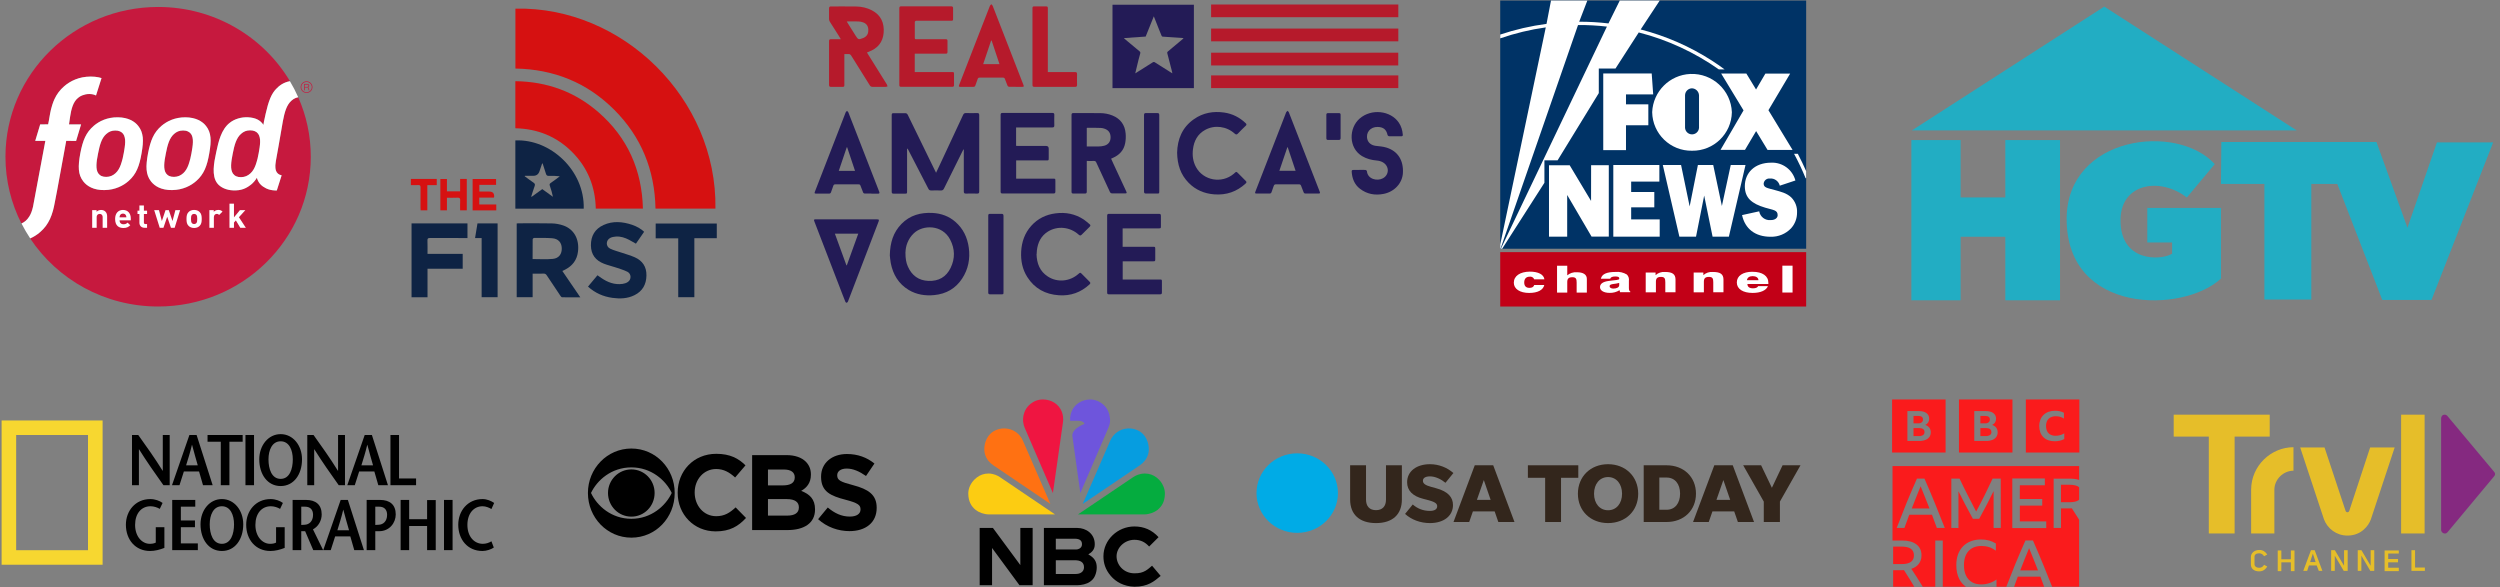 <svg width="464" height="109" viewBox="0 0 464 109" fill="none" xmlns="http://www.w3.org/2000/svg">
<rect x="0" y="0" width="464" height="109" fill="#808080" stroke="none"/>
<g clip-path="url(#clip0_4721_751)">
<path d="M35.453 24.87C35.375 24.763 35.287 24.671 35.187 24.59C35.087 24.51 34.972 24.442 34.851 24.388C34.729 24.332 34.593 24.29 34.448 24.263C34.302 24.236 34.145 24.225 33.978 24.222C33.808 24.222 33.648 24.233 33.493 24.263C33.342 24.29 33.196 24.332 33.06 24.385C32.924 24.439 32.791 24.51 32.663 24.59C32.536 24.671 32.415 24.766 32.294 24.873C32.075 25.066 31.888 25.292 31.73 25.547C31.57 25.803 31.433 26.085 31.318 26.394C31.203 26.701 31.106 27.036 31.015 27.387C30.927 27.741 30.849 28.112 30.773 28.508C30.694 28.894 30.624 29.272 30.57 29.628C30.518 29.982 30.482 30.321 30.476 30.636C30.467 30.948 30.485 31.236 30.54 31.498C30.594 31.756 30.685 31.985 30.815 32.181C30.897 32.288 30.985 32.384 31.085 32.467C31.182 32.55 31.294 32.618 31.415 32.675C31.539 32.731 31.672 32.77 31.818 32.797C31.963 32.824 32.124 32.835 32.297 32.835C32.466 32.83 32.63 32.815 32.784 32.785C32.942 32.755 33.09 32.708 33.233 32.651C33.375 32.592 33.511 32.52 33.642 32.434C33.772 32.351 33.896 32.253 34.017 32.143C34.236 31.944 34.417 31.712 34.575 31.453C34.732 31.192 34.866 30.903 34.981 30.591C35.044 30.422 35.099 30.247 35.151 30.062C35.196 29.908 35.238 29.75 35.278 29.59C35.366 29.236 35.444 28.864 35.517 28.478C35.553 28.297 35.584 28.118 35.617 27.943C35.653 27.747 35.684 27.554 35.711 27.366C35.759 27.016 35.793 26.686 35.799 26.383C35.805 26.076 35.787 25.797 35.732 25.544C35.681 25.289 35.59 25.063 35.453 24.87Z" fill="#C6193E"/>
<path d="M22.881 24.87C22.802 24.763 22.714 24.671 22.614 24.59C22.514 24.51 22.402 24.442 22.278 24.388C22.154 24.335 22.02 24.293 21.875 24.263C21.729 24.236 21.572 24.225 21.405 24.225C21.235 24.225 21.075 24.236 20.921 24.266C20.772 24.293 20.624 24.335 20.487 24.388C20.348 24.445 20.221 24.513 20.093 24.593C19.966 24.673 19.845 24.769 19.724 24.876C19.506 25.069 19.318 25.298 19.157 25.55C18.997 25.806 18.86 26.085 18.748 26.397C18.63 26.703 18.533 27.036 18.445 27.39C18.357 27.741 18.279 28.115 18.203 28.508C18.124 28.897 18.055 29.272 18 29.628C17.948 29.985 17.912 30.324 17.906 30.636C17.897 30.948 17.915 31.236 17.97 31.498C18.027 31.756 18.115 31.985 18.248 32.181C18.327 32.288 18.415 32.384 18.515 32.467C18.612 32.55 18.724 32.618 18.848 32.675C18.969 32.731 19.106 32.77 19.251 32.797C19.4 32.824 19.557 32.835 19.73 32.835C19.899 32.833 20.063 32.815 20.221 32.785C20.375 32.755 20.524 32.708 20.669 32.651C20.808 32.592 20.948 32.52 21.078 32.434C21.208 32.351 21.335 32.253 21.454 32.14C21.672 31.941 21.854 31.712 22.014 31.45C22.172 31.189 22.305 30.901 22.42 30.588C22.484 30.416 22.538 30.238 22.593 30.053C22.635 29.902 22.681 29.747 22.717 29.587C22.802 29.233 22.881 28.861 22.956 28.475C22.993 28.294 23.023 28.118 23.053 27.946C23.087 27.747 23.12 27.554 23.144 27.363C23.196 27.013 23.226 26.683 23.232 26.38C23.241 26.073 23.22 25.794 23.162 25.541C23.108 25.289 23.017 25.066 22.881 24.87Z" fill="#C6193E"/>
<path d="M47.923 24.843C47.844 24.736 47.754 24.644 47.654 24.557C47.554 24.477 47.438 24.409 47.314 24.355C47.19 24.299 47.054 24.257 46.905 24.23C46.76 24.204 46.599 24.189 46.43 24.189C46.257 24.189 46.096 24.201 45.942 24.23C45.787 24.257 45.645 24.299 45.506 24.352C45.366 24.409 45.233 24.477 45.106 24.56C44.978 24.644 44.854 24.739 44.733 24.846C44.509 25.042 44.324 25.268 44.16 25.526C44 25.785 43.864 26.07 43.745 26.382C43.627 26.692 43.53 27.03 43.439 27.387C43.352 27.744 43.273 28.121 43.194 28.517C43.115 28.909 43.046 29.289 42.991 29.649C42.937 30.009 42.903 30.351 42.894 30.666C42.885 30.981 42.903 31.272 42.958 31.534C43.012 31.795 43.103 32.027 43.239 32.223C43.321 32.33 43.409 32.428 43.512 32.511C43.612 32.598 43.721 32.663 43.845 32.719C43.973 32.776 44.106 32.818 44.254 32.844C44.403 32.871 44.563 32.883 44.739 32.88C44.912 32.877 45.075 32.859 45.233 32.829C45.39 32.8 45.539 32.752 45.684 32.696C45.827 32.636 45.966 32.562 46.096 32.476C46.227 32.389 46.354 32.291 46.475 32.181C46.696 31.979 46.881 31.747 47.042 31.486C47.199 31.221 47.332 30.93 47.451 30.615C47.514 30.446 47.569 30.264 47.623 30.08C47.69 29.875 47.751 29.664 47.802 29.441C47.878 29.129 47.941 28.796 48.005 28.454C48.035 28.279 48.066 28.109 48.093 27.943C48.129 27.744 48.16 27.548 48.187 27.36C48.238 27.007 48.269 26.674 48.275 26.365C48.284 26.058 48.263 25.773 48.205 25.52C48.15 25.265 48.062 25.039 47.923 24.843Z" fill="#C6193E"/>
<path d="M39.062 26.825C39.023 27.316 38.947 27.848 38.844 28.436C38.744 29.031 38.629 29.572 38.499 30.068C38.362 30.561 38.211 31.013 38.023 31.429C37.835 31.845 37.617 32.226 37.359 32.58C37.099 32.936 36.796 33.269 36.438 33.587C36.19 33.807 35.914 34.018 35.602 34.217C35.293 34.413 34.951 34.598 34.575 34.752C34.2 34.907 33.794 35.035 33.357 35.13C32.918 35.219 32.446 35.275 31.946 35.281C31.443 35.29 30.988 35.249 30.582 35.165C30.173 35.085 29.81 34.966 29.489 34.818C29.168 34.669 28.886 34.494 28.646 34.3C28.407 34.107 28.201 33.896 28.031 33.682C27.783 33.367 27.595 33.037 27.462 32.678C27.326 32.321 27.247 31.934 27.21 31.515C27.174 31.093 27.18 30.636 27.229 30.133C27.274 29.628 27.359 29.081 27.471 28.472C27.586 27.871 27.71 27.327 27.856 26.831C28.001 26.335 28.165 25.883 28.359 25.47C28.555 25.057 28.78 24.679 29.049 24.328C29.319 23.981 29.628 23.654 29.992 23.348C30.24 23.136 30.519 22.931 30.828 22.744C31.137 22.554 31.476 22.384 31.846 22.239C32.215 22.096 32.618 21.977 33.048 21.897C33.482 21.814 33.939 21.772 34.433 21.778C34.921 21.781 35.363 21.832 35.76 21.918C36.16 22.004 36.514 22.129 36.826 22.274C37.138 22.42 37.414 22.599 37.65 22.789C37.887 22.979 38.084 23.181 38.244 23.392C38.486 23.698 38.671 24.019 38.805 24.367C38.941 24.715 39.023 25.086 39.062 25.494C39.105 25.895 39.102 26.338 39.062 26.825ZM26.489 26.825C26.45 27.313 26.374 27.845 26.271 28.436C26.171 29.031 26.059 29.572 25.926 30.065C25.796 30.558 25.638 31.01 25.453 31.426C25.268 31.842 25.05 32.226 24.79 32.58C24.529 32.936 24.223 33.269 23.869 33.584C23.62 33.804 23.345 34.015 23.033 34.214C22.724 34.41 22.381 34.595 22.006 34.746C21.63 34.904 21.224 35.029 20.788 35.127C20.348 35.216 19.876 35.272 19.376 35.278C18.873 35.284 18.419 35.243 18.013 35.163C17.604 35.082 17.24 34.963 16.919 34.812C16.598 34.666 16.319 34.491 16.077 34.297C15.834 34.104 15.631 33.893 15.462 33.676C15.213 33.361 15.025 33.028 14.889 32.672C14.756 32.315 14.674 31.929 14.638 31.506C14.601 31.087 14.61 30.63 14.656 30.127C14.701 29.622 14.786 29.075 14.898 28.466C15.013 27.865 15.138 27.319 15.28 26.825C15.425 26.326 15.589 25.877 15.783 25.461C15.98 25.048 16.207 24.67 16.474 24.319C16.74 23.969 17.052 23.645 17.413 23.339C17.661 23.131 17.94 22.922 18.249 22.735C18.558 22.545 18.897 22.375 19.267 22.23C19.637 22.087 20.039 21.968 20.47 21.888C20.9 21.808 21.363 21.763 21.854 21.772C22.342 21.775 22.784 21.823 23.181 21.912C23.581 21.998 23.935 22.12 24.247 22.268C24.563 22.417 24.835 22.593 25.069 22.78C25.305 22.97 25.499 23.172 25.662 23.386C25.905 23.692 26.09 24.013 26.226 24.361C26.359 24.712 26.444 25.08 26.483 25.488C26.532 25.892 26.529 26.338 26.489 26.825ZM55.349 18.042C55.191 18.069 55.04 18.113 54.895 18.17C54.749 18.229 54.61 18.3 54.477 18.384C54.346 18.47 54.216 18.571 54.092 18.684C53.858 18.886 53.668 19.127 53.498 19.391C53.331 19.659 53.189 19.956 53.068 20.28C52.947 20.601 52.844 20.955 52.75 21.323C52.659 21.692 52.577 22.087 52.498 22.5C52.45 22.747 52.041 25.107 51.714 27.024L51.268 29.509C51.268 29.509 51.259 29.572 51.241 29.667C51.235 29.711 51.223 29.759 51.214 29.803C51.18 30.003 51.156 30.193 51.138 30.38C51.129 30.463 51.12 30.538 51.117 30.591C51.114 30.665 51.105 30.811 51.105 30.811C51.108 30.823 51.111 30.832 51.111 30.844C51.108 31.037 51.117 31.221 51.147 31.391C51.19 31.61 51.259 31.807 51.371 31.976C51.438 32.068 51.511 32.151 51.592 32.223C51.674 32.294 51.768 32.357 51.871 32.407C51.974 32.458 52.089 32.493 52.21 32.52L52.274 32.529L51.377 35.347C51.283 35.35 51.193 35.353 51.099 35.35C50.759 35.338 50.45 35.299 50.166 35.231C49.884 35.165 49.623 35.073 49.387 34.954C49.341 34.931 49.302 34.904 49.26 34.88C49.093 34.797 48.932 34.708 48.79 34.604C48.572 34.449 48.378 34.271 48.221 34.078C47.966 33.763 47.79 33.394 47.672 32.993C47.53 33.242 47.354 33.492 47.145 33.727C47.051 33.831 46.957 33.926 46.86 34.018L46.851 34.033C46.83 34.051 46.812 34.066 46.794 34.084C46.745 34.128 46.697 34.17 46.648 34.211C46.645 34.214 46.645 34.214 46.642 34.214C46.594 34.256 46.539 34.3 46.488 34.339C46.336 34.458 46.182 34.565 46.03 34.66C45.754 34.833 45.479 34.969 45.194 35.073C44.909 35.174 44.612 35.249 44.303 35.29C43.991 35.332 43.661 35.344 43.31 35.335C42.985 35.323 42.676 35.284 42.38 35.219C42.083 35.151 41.801 35.061 41.546 34.946C41.286 34.83 41.053 34.69 40.843 34.532C40.638 34.375 40.456 34.197 40.31 34.003C40.044 33.653 39.874 33.242 39.774 32.794C39.674 32.348 39.647 31.863 39.659 31.358C39.677 30.853 39.741 30.332 39.822 29.812C39.91 29.292 40.016 28.775 40.126 28.273C40.231 27.773 40.344 27.256 40.474 26.745C40.607 26.234 40.759 25.725 40.95 25.238C41.137 24.753 41.365 24.293 41.643 23.877C41.919 23.46 42.252 23.086 42.649 22.78C42.867 22.607 43.113 22.453 43.373 22.316C43.637 22.185 43.916 22.075 44.206 21.986C44.497 21.897 44.8 21.835 45.112 21.796C45.421 21.76 45.736 21.748 46.054 21.766C46.382 21.787 46.691 21.826 46.972 21.888C47.254 21.953 47.518 22.04 47.757 22.159C47.996 22.274 48.214 22.423 48.411 22.601C48.587 22.762 48.748 22.952 48.893 23.169C48.92 22.985 48.948 22.798 48.981 22.601C49.072 22.117 49.187 21.606 49.311 21.083C49.435 20.55 49.563 20.045 49.696 19.57C49.835 19.094 49.987 18.642 50.159 18.229C50.217 18.087 50.281 17.953 50.347 17.816C50.365 17.777 50.393 17.724 50.432 17.649L50.45 17.614C50.474 17.566 50.505 17.516 50.538 17.459C50.608 17.334 50.684 17.213 50.762 17.097C50.908 16.883 51.068 16.686 51.244 16.508C51.804 15.899 52.644 15.272 53.813 15.064C48.902 6.833 39.801 1.302 29.377 1.293C13.726 1.281 1.029 13.711 1.014 29.063C1.008 33.528 2.08 37.748 3.98 41.488C4.543 41.235 5.028 40.819 5.367 40.275L5.385 40.251C5.394 40.239 5.404 40.224 5.413 40.212C5.576 39.957 5.713 39.683 5.828 39.371C5.937 39.086 6.031 38.762 6.119 38.379C6.131 38.316 8.282 26.837 8.409 26.15L6.531 26.153L7.452 23.095L8.924 23.089L9.081 22.292C9.1 22.182 9.115 22.078 9.136 21.965L9.181 21.707C9.269 21.216 9.369 20.66 9.466 20.268C9.545 19.941 9.624 19.674 9.709 19.424C9.83 19.049 9.957 18.717 10.096 18.413C10.318 17.935 10.566 17.516 10.857 17.132C11.16 16.728 11.499 16.366 11.893 16.024C12.178 15.777 12.49 15.548 12.817 15.34C13.168 15.12 13.55 14.927 13.95 14.763C14.386 14.588 14.838 14.457 15.289 14.365C15.786 14.267 16.301 14.22 16.816 14.22H16.88C17.389 14.22 17.873 14.267 18.316 14.362C18.491 14.398 18.655 14.445 18.809 14.493L18.837 14.502L17.81 17.736L17.767 17.712C17.746 17.7 17.725 17.688 17.704 17.679C17.546 17.608 17.376 17.552 17.192 17.516C17.001 17.477 16.795 17.456 16.577 17.456H16.555C16.328 17.456 16.107 17.477 15.892 17.519C15.704 17.557 15.519 17.611 15.328 17.688L15.304 17.694C15.292 17.697 15.283 17.7 15.271 17.703C15.129 17.756 14.992 17.822 14.853 17.905C14.72 17.988 14.589 18.081 14.465 18.185C14.244 18.369 14.053 18.583 13.883 18.844C13.723 19.091 13.589 19.362 13.477 19.671C13.371 19.947 13.28 20.265 13.193 20.643C13.181 20.687 13.132 20.967 13.086 21.213C13.05 21.416 13.02 21.6 13.011 21.638L12.799 23.098L15.044 23.092L14.129 26.156L12.293 26.144L10.596 35.394L10.16 37.641C10.057 38.173 9.969 38.616 9.839 39.083C9.675 39.669 9.493 40.177 9.281 40.641C9.057 41.122 8.806 41.55 8.509 41.948C8.2 42.358 7.854 42.727 7.452 43.078C7.155 43.333 6.84 43.568 6.506 43.776C6.218 43.955 5.916 44.115 5.6 44.255C10.651 51.852 19.385 56.878 29.322 56.887C44.967 56.902 57.667 44.472 57.682 29.12C57.685 25.184 56.852 21.436 55.349 18.042Z" fill="#C6193E"/>
<path d="M35.284 29.587C35.245 29.747 35.202 29.907 35.157 30.059C35.224 29.857 35.284 29.646 35.336 29.426C35.411 29.117 35.475 28.79 35.539 28.448C35.569 28.276 35.599 28.106 35.623 27.94C35.593 28.115 35.56 28.294 35.524 28.475C35.451 28.861 35.372 29.233 35.284 29.587Z" fill="#C6193E"/>
<path d="M35.802 26.377C35.796 26.683 35.766 27.01 35.714 27.361C35.687 27.548 35.657 27.741 35.62 27.938C35.596 28.104 35.566 28.27 35.535 28.446C35.472 28.788 35.408 29.114 35.332 29.424C35.281 29.647 35.22 29.855 35.154 30.057C35.102 30.238 35.045 30.416 34.984 30.586C34.869 30.898 34.739 31.186 34.578 31.448C34.42 31.706 34.239 31.938 34.021 32.137C33.899 32.247 33.775 32.345 33.645 32.429C33.515 32.515 33.378 32.589 33.236 32.646C33.094 32.702 32.945 32.75 32.788 32.779C32.633 32.809 32.469 32.824 32.3 32.83C32.127 32.833 31.967 32.818 31.821 32.791C31.676 32.764 31.542 32.726 31.418 32.669C31.297 32.613 31.185 32.545 31.088 32.461C30.985 32.378 30.9 32.283 30.818 32.176C30.685 31.98 30.594 31.751 30.543 31.492C30.488 31.231 30.47 30.942 30.479 30.63C30.488 30.315 30.521 29.977 30.573 29.623C30.628 29.266 30.697 28.889 30.776 28.502C30.852 28.11 30.93 27.735 31.018 27.382C31.106 27.031 31.206 26.695 31.321 26.389C31.436 26.08 31.573 25.797 31.733 25.542C31.891 25.289 32.079 25.063 32.297 24.867C32.418 24.76 32.539 24.665 32.666 24.585C32.794 24.505 32.927 24.436 33.063 24.38C33.2 24.326 33.345 24.285 33.496 24.258C33.651 24.231 33.812 24.219 33.981 24.216C34.151 24.216 34.305 24.231 34.451 24.258C34.596 24.285 34.733 24.326 34.854 24.383C34.975 24.436 35.09 24.505 35.19 24.585C35.29 24.668 35.378 24.757 35.457 24.864C35.593 25.057 35.681 25.283 35.735 25.536C35.79 25.791 35.811 26.074 35.802 26.377ZM38.804 24.362C38.671 24.014 38.486 23.693 38.244 23.387C38.08 23.173 37.883 22.971 37.65 22.784C37.414 22.593 37.141 22.418 36.826 22.269C36.511 22.124 36.157 21.999 35.76 21.913C35.363 21.826 34.92 21.776 34.433 21.773C33.942 21.767 33.481 21.811 33.048 21.892C32.618 21.972 32.215 22.091 31.845 22.234C31.476 22.379 31.137 22.549 30.827 22.739C30.518 22.926 30.24 23.131 29.991 23.342C29.628 23.651 29.319 23.975 29.049 24.323C28.779 24.674 28.555 25.051 28.358 25.465C28.161 25.878 27.998 26.329 27.855 26.826C27.71 27.322 27.586 27.866 27.471 28.467C27.359 29.073 27.274 29.62 27.228 30.128C27.18 30.63 27.174 31.088 27.21 31.51C27.247 31.929 27.328 32.313 27.462 32.672C27.598 33.032 27.783 33.362 28.031 33.677C28.201 33.891 28.404 34.102 28.646 34.295C28.886 34.492 29.167 34.664 29.488 34.812C29.809 34.961 30.173 35.08 30.582 35.16C30.991 35.243 31.442 35.285 31.945 35.276C32.448 35.27 32.918 35.214 33.357 35.125C33.793 35.029 34.199 34.902 34.575 34.747C34.951 34.593 35.293 34.408 35.602 34.212C35.911 34.013 36.19 33.802 36.438 33.582C36.796 33.267 37.099 32.934 37.359 32.574C37.62 32.221 37.838 31.837 38.023 31.424C38.208 31.008 38.362 30.556 38.498 30.063C38.629 29.566 38.741 29.028 38.844 28.431C38.947 27.839 39.022 27.307 39.062 26.82C39.101 26.332 39.104 25.89 39.062 25.482C39.022 25.081 38.941 24.709 38.804 24.362Z" fill="white"/>
<path d="M7.448 43.078C7.851 42.727 8.196 42.359 8.505 41.948C8.802 41.55 9.054 41.122 9.278 40.641C9.49 40.177 9.672 39.669 9.835 39.083C9.966 38.617 10.053 38.174 10.156 37.642L10.593 35.395L12.289 26.145L14.125 26.157L15.052 23.083L12.807 23.089L13.019 21.63C13.028 21.591 13.059 21.407 13.095 21.205C13.138 20.958 13.189 20.678 13.201 20.634C13.289 20.256 13.383 19.938 13.486 19.662C13.598 19.356 13.731 19.085 13.892 18.836C14.062 18.574 14.252 18.36 14.474 18.176C14.595 18.072 14.725 17.98 14.861 17.896C15.001 17.813 15.137 17.748 15.28 17.694C15.292 17.691 15.301 17.688 15.313 17.685L15.337 17.679C15.528 17.605 15.713 17.549 15.901 17.51C16.116 17.468 16.337 17.448 16.564 17.448H16.585C16.803 17.448 17.009 17.468 17.2 17.507C17.382 17.546 17.555 17.599 17.712 17.671C17.733 17.679 17.755 17.694 17.776 17.703L17.818 17.727L18.845 14.493L18.818 14.484C18.66 14.437 18.5 14.389 18.324 14.353C17.882 14.261 17.4 14.211 16.888 14.211H16.825C16.306 14.211 15.794 14.261 15.298 14.356C14.846 14.445 14.395 14.579 13.959 14.755C13.559 14.915 13.177 15.111 12.825 15.331C12.495 15.539 12.183 15.768 11.902 16.015C11.508 16.357 11.168 16.719 10.865 17.124C10.575 17.51 10.326 17.929 10.105 18.405C9.969 18.708 9.838 19.038 9.717 19.415C9.629 19.665 9.554 19.932 9.475 20.259C9.375 20.652 9.275 21.208 9.19 21.698L9.145 21.957C9.126 22.067 9.108 22.174 9.09 22.284L8.933 23.08L7.46 23.086L6.539 26.145L8.418 26.142C8.287 26.828 6.139 38.304 6.127 38.37C6.039 38.753 5.942 39.077 5.836 39.362C5.721 39.675 5.588 39.951 5.421 40.204C5.412 40.216 5.403 40.23 5.394 40.242L5.376 40.266C5.037 40.81 4.552 41.226 3.988 41.479C4.476 42.433 5.015 43.36 5.606 44.249C5.921 44.109 6.224 43.949 6.512 43.77C6.836 43.571 7.154 43.337 7.448 43.078Z" fill="white"/>
<path d="M22.711 29.587C22.672 29.748 22.63 29.902 22.587 30.054C22.651 29.852 22.711 29.646 22.763 29.427C22.836 29.117 22.902 28.791 22.963 28.449C22.993 28.276 23.023 28.11 23.051 27.946C23.02 28.119 22.987 28.294 22.954 28.475C22.875 28.862 22.796 29.233 22.711 29.587Z" fill="#C6193E"/>
<path d="M23.229 26.377C23.223 26.68 23.192 27.01 23.141 27.36C23.117 27.551 23.083 27.744 23.05 27.943C23.023 28.104 22.996 28.273 22.962 28.445C22.902 28.787 22.835 29.114 22.762 29.423C22.711 29.643 22.65 29.848 22.587 30.05C22.532 30.235 22.477 30.416 22.414 30.585C22.299 30.898 22.169 31.186 22.008 31.447C21.85 31.709 21.666 31.938 21.448 32.137C21.329 32.25 21.202 32.345 21.072 32.431C20.942 32.517 20.805 32.589 20.663 32.648C20.52 32.705 20.372 32.752 20.214 32.782C20.057 32.809 19.893 32.83 19.724 32.832C19.551 32.835 19.39 32.821 19.245 32.794C19.099 32.767 18.966 32.725 18.842 32.672C18.721 32.615 18.606 32.547 18.509 32.464C18.409 32.381 18.321 32.285 18.242 32.178C18.106 31.982 18.018 31.753 17.963 31.495C17.909 31.233 17.891 30.948 17.9 30.633C17.909 30.318 17.942 29.982 17.994 29.625C18.045 29.269 18.118 28.894 18.197 28.505C18.273 28.112 18.351 27.738 18.439 27.387C18.527 27.033 18.627 26.698 18.742 26.394C18.854 26.085 18.991 25.803 19.151 25.547C19.312 25.295 19.496 25.069 19.718 24.873C19.839 24.765 19.96 24.67 20.087 24.59C20.214 24.51 20.345 24.442 20.481 24.385C20.617 24.329 20.763 24.29 20.914 24.263C21.069 24.236 21.229 24.225 21.399 24.222C21.569 24.225 21.726 24.236 21.869 24.26C22.014 24.29 22.147 24.332 22.271 24.385C22.396 24.439 22.508 24.507 22.608 24.587C22.708 24.67 22.796 24.76 22.874 24.867C23.011 25.063 23.102 25.286 23.153 25.538C23.217 25.791 23.238 26.073 23.229 26.377ZM26.231 24.361C26.095 24.014 25.913 23.692 25.668 23.386C25.504 23.172 25.31 22.97 25.074 22.78C24.837 22.593 24.565 22.414 24.253 22.269C23.938 22.123 23.586 21.998 23.186 21.912C22.79 21.826 22.347 21.775 21.86 21.772C21.369 21.767 20.908 21.808 20.475 21.888C20.045 21.969 19.642 22.087 19.272 22.23C18.903 22.376 18.563 22.545 18.254 22.735C17.945 22.923 17.667 23.131 17.418 23.339C17.058 23.648 16.749 23.972 16.479 24.32C16.212 24.67 15.985 25.048 15.788 25.461C15.594 25.877 15.428 26.326 15.285 26.825C15.143 27.319 15.016 27.866 14.904 28.466C14.789 29.072 14.707 29.619 14.661 30.128C14.616 30.63 14.607 31.088 14.643 31.507C14.679 31.929 14.761 32.312 14.895 32.672C15.031 33.032 15.219 33.361 15.467 33.677C15.637 33.894 15.84 34.105 16.082 34.298C16.325 34.491 16.603 34.666 16.924 34.812C17.242 34.964 17.609 35.083 18.018 35.163C18.424 35.243 18.878 35.288 19.381 35.279C19.881 35.273 20.354 35.216 20.793 35.127C21.232 35.032 21.638 34.904 22.011 34.747C22.387 34.592 22.729 34.408 23.038 34.215C23.35 34.015 23.626 33.804 23.874 33.584C24.229 33.269 24.535 32.937 24.795 32.58C25.056 32.226 25.274 31.846 25.459 31.427C25.643 31.013 25.798 30.562 25.931 30.065C26.064 29.572 26.177 29.031 26.277 28.436C26.38 27.845 26.455 27.313 26.495 26.825C26.534 26.338 26.537 25.892 26.498 25.488C26.449 25.081 26.364 24.712 26.231 24.361Z" fill="white"/>
<path d="M48.275 26.365C48.269 26.674 48.238 27.004 48.187 27.361C48.159 27.548 48.129 27.744 48.093 27.943C48.066 28.11 48.038 28.279 48.005 28.454C47.941 28.799 47.875 29.129 47.802 29.441C47.751 29.664 47.69 29.875 47.623 30.08C47.569 30.265 47.514 30.443 47.45 30.615C47.335 30.93 47.202 31.222 47.041 31.486C46.884 31.748 46.696 31.98 46.475 32.182C46.354 32.295 46.227 32.39 46.096 32.476C45.966 32.562 45.827 32.634 45.684 32.696C45.539 32.752 45.39 32.8 45.233 32.83C45.075 32.862 44.912 32.877 44.739 32.88C44.566 32.883 44.403 32.868 44.254 32.845C44.106 32.818 43.973 32.776 43.845 32.72C43.724 32.663 43.612 32.598 43.512 32.512C43.409 32.428 43.321 32.333 43.239 32.223C43.106 32.027 43.015 31.792 42.958 31.534C42.903 31.272 42.885 30.981 42.894 30.666C42.903 30.351 42.937 30.006 42.991 29.649C43.042 29.29 43.115 28.909 43.194 28.517C43.273 28.122 43.352 27.741 43.439 27.387C43.53 27.031 43.627 26.692 43.745 26.383C43.864 26.071 44 25.785 44.16 25.527C44.321 25.271 44.509 25.042 44.733 24.846C44.854 24.736 44.978 24.641 45.106 24.561C45.233 24.477 45.366 24.409 45.505 24.353C45.645 24.299 45.79 24.258 45.942 24.231C46.096 24.201 46.257 24.189 46.43 24.189C46.599 24.189 46.76 24.204 46.905 24.231C47.054 24.258 47.187 24.299 47.314 24.356C47.438 24.409 47.55 24.477 47.654 24.558C47.754 24.641 47.844 24.733 47.923 24.843C48.059 25.039 48.15 25.265 48.205 25.521C48.266 25.773 48.284 26.059 48.275 26.365ZM51.244 16.512C51.068 16.693 50.907 16.889 50.762 17.1C50.683 17.216 50.61 17.338 50.538 17.463C50.504 17.519 50.474 17.57 50.45 17.617L50.432 17.653C50.392 17.727 50.365 17.784 50.347 17.82C50.28 17.953 50.217 18.09 50.159 18.233C49.986 18.646 49.835 19.098 49.695 19.573C49.562 20.049 49.435 20.554 49.311 21.086C49.183 21.609 49.071 22.12 48.98 22.605C48.944 22.798 48.917 22.985 48.893 23.173C48.747 22.959 48.587 22.765 48.411 22.605C48.211 22.427 47.993 22.278 47.757 22.162C47.517 22.043 47.254 21.957 46.972 21.892C46.69 21.826 46.384 21.788 46.054 21.77C45.736 21.752 45.421 21.764 45.112 21.799C44.803 21.838 44.497 21.901 44.206 21.99C43.915 22.076 43.636 22.186 43.373 22.32C43.112 22.456 42.867 22.608 42.649 22.783C42.249 23.092 41.919 23.467 41.643 23.88C41.364 24.296 41.137 24.757 40.949 25.241C40.758 25.726 40.607 26.234 40.473 26.748C40.343 27.26 40.231 27.777 40.125 28.276C40.019 28.776 39.91 29.296 39.822 29.816C39.737 30.339 39.674 30.859 39.658 31.361C39.643 31.867 39.674 32.351 39.774 32.797C39.874 33.246 40.043 33.656 40.31 34.007C40.455 34.2 40.637 34.378 40.843 34.536C41.052 34.693 41.285 34.833 41.546 34.949C41.803 35.065 42.085 35.157 42.379 35.222C42.676 35.288 42.988 35.327 43.309 35.338C43.66 35.35 43.988 35.335 44.303 35.294C44.612 35.252 44.909 35.178 45.194 35.077C45.478 34.973 45.757 34.836 46.03 34.664C46.181 34.569 46.336 34.462 46.487 34.343C46.539 34.304 46.59 34.259 46.642 34.218C46.645 34.215 46.645 34.215 46.648 34.215C46.696 34.173 46.745 34.132 46.793 34.087C46.814 34.072 46.833 34.054 46.851 34.036L46.86 34.022C46.957 33.929 47.054 33.834 47.145 33.73C47.354 33.496 47.529 33.246 47.672 32.996C47.79 33.398 47.966 33.763 48.22 34.081C48.378 34.274 48.572 34.453 48.79 34.607C48.935 34.711 49.093 34.8 49.259 34.884C49.302 34.907 49.341 34.937 49.386 34.958C49.623 35.077 49.883 35.169 50.165 35.234C50.45 35.303 50.759 35.338 51.098 35.353C51.195 35.356 51.286 35.353 51.377 35.35L52.274 32.532L52.21 32.524C52.086 32.497 51.974 32.461 51.871 32.411C51.768 32.36 51.677 32.301 51.592 32.226C51.507 32.155 51.434 32.072 51.371 31.98C51.259 31.81 51.189 31.611 51.147 31.394C51.116 31.225 51.11 31.04 51.11 30.847C51.11 30.835 51.107 30.826 51.104 30.814C51.104 30.814 51.11 30.669 51.116 30.595C51.119 30.541 51.125 30.467 51.138 30.384C51.156 30.196 51.18 30.006 51.213 29.807C51.219 29.762 51.231 29.715 51.24 29.67C51.256 29.578 51.268 29.513 51.268 29.513L51.713 27.028C52.04 25.114 52.449 22.754 52.498 22.504C52.577 22.091 52.661 21.698 52.749 21.327C52.843 20.955 52.946 20.605 53.067 20.284C53.188 19.96 53.331 19.662 53.498 19.395C53.667 19.127 53.861 18.89 54.091 18.687C54.216 18.575 54.346 18.473 54.476 18.387C54.609 18.301 54.749 18.23 54.894 18.173C55.037 18.117 55.188 18.072 55.349 18.045C54.897 17.02 54.382 16.027 53.81 15.07C52.643 15.275 51.804 15.902 51.244 16.512Z" fill="white"/>
<path d="M19.051 42.278V40.298C19.051 39.852 18.763 39.701 18.5 39.701C18.236 39.701 17.942 39.852 17.942 40.298V42.278H17.109V39.002H17.924V39.306C18.142 39.08 18.451 38.967 18.757 38.967C19.09 38.967 19.36 39.074 19.545 39.255C19.814 39.52 19.884 39.826 19.884 40.185V42.278H19.051Z" fill="white"/>
<path d="M23.378 39.984C23.29 39.787 23.102 39.645 22.82 39.645C22.539 39.645 22.354 39.787 22.263 39.984C22.212 40.102 22.193 40.192 22.187 40.337H23.457C23.451 40.192 23.429 40.102 23.378 39.984ZM22.187 40.896C22.187 41.315 22.451 41.624 22.92 41.624C23.284 41.624 23.466 41.526 23.675 41.315L24.181 41.8C23.841 42.133 23.514 42.317 22.911 42.317C22.124 42.317 21.366 41.963 21.366 40.638C21.366 39.571 21.957 38.964 22.82 38.964C23.75 38.964 24.275 39.63 24.275 40.531V40.896H22.187Z" fill="white"/>
<path d="M26.84 42.278C26.162 42.278 25.874 41.805 25.874 41.342V39.719H25.522V39.097H25.874V38.129H26.707V39.097H27.297V39.719H26.707V41.291C26.707 41.481 26.798 41.585 26.995 41.585H27.294V42.278H26.84Z" fill="white"/>
<path d="M32.415 42.278H31.73L31.034 40.221L30.334 42.278H29.646L28.619 39.002H29.503L30.043 41.026L30.721 39.002H31.33L32.015 41.026L32.551 39.002H33.43L32.415 42.278Z" fill="white"/>
<path d="M36.417 39.844C36.32 39.749 36.193 39.698 36.026 39.698C35.86 39.698 35.739 39.749 35.642 39.844C35.469 40.013 35.448 40.296 35.448 40.638C35.448 40.976 35.469 41.265 35.642 41.437C35.739 41.532 35.86 41.583 36.026 41.583C36.193 41.583 36.32 41.532 36.417 41.437C36.59 41.268 36.608 40.976 36.608 40.638C36.608 40.296 36.59 40.013 36.417 39.844ZM37.062 41.913C36.856 42.127 36.517 42.314 36.026 42.314C35.532 42.314 35.199 42.124 34.993 41.913C34.69 41.604 34.614 41.232 34.614 40.638C34.614 40.046 34.693 39.675 34.993 39.365C35.199 39.151 35.529 38.961 36.026 38.961C36.517 38.961 36.859 39.151 37.062 39.365C37.365 39.675 37.441 40.046 37.441 40.638C37.441 41.235 37.365 41.604 37.062 41.913Z" fill="white"/>
<path d="M40.673 39.895C40.546 39.77 40.437 39.698 40.231 39.698C39.977 39.698 39.695 39.889 39.695 40.302V42.275H38.862V39H39.674V39.315C39.834 39.125 40.155 38.961 40.513 38.961C40.84 38.961 41.07 39.044 41.301 39.27L40.673 39.895Z" fill="white"/>
<path d="M44.597 42.278L43.776 40.913L43.424 41.303V42.278H42.591V37.801H43.424V40.34L44.533 38.999H45.539L44.345 40.319L45.627 42.275L44.597 42.278Z" fill="white"/>
<path d="M57.994 16.169C57.994 16.764 57.503 17.245 56.897 17.245C56.291 17.245 55.797 16.764 55.797 16.169C55.797 15.563 56.288 15.087 56.912 15.087C57.503 15.087 57.994 15.581 57.994 16.169ZM55.924 16.169C55.924 16.692 56.358 17.12 56.894 17.12C57.43 17.12 57.863 16.695 57.863 16.169C57.863 15.649 57.43 15.215 56.909 15.215C56.358 15.215 55.924 15.634 55.924 16.169ZM56.985 15.581C57.242 15.581 57.391 15.694 57.391 15.893C57.391 16.035 57.318 16.128 57.163 16.181V16.193C57.23 16.211 57.276 16.241 57.309 16.288C57.345 16.339 57.348 16.353 57.366 16.547C57.376 16.677 57.385 16.704 57.439 16.752H57.276C57.254 16.719 57.245 16.683 57.239 16.582C57.227 16.288 57.185 16.241 56.924 16.241H56.642C56.612 16.241 56.6 16.241 56.57 16.229C56.582 16.258 56.582 16.267 56.582 16.3V16.749H56.442V15.578L56.985 15.581ZM56.636 15.703C56.606 15.703 56.594 15.703 56.564 15.691C56.576 15.72 56.576 15.729 56.576 15.765V16.068C56.576 16.104 56.576 16.113 56.564 16.142C56.594 16.131 56.606 16.131 56.636 16.131H56.903C57.148 16.131 57.248 16.068 57.248 15.911C57.248 15.765 57.154 15.7 56.945 15.7H56.636" fill="#C6193E"/>
</g>
<g clip-path="url(#clip1_4721_751)">
<path d="M95.66 12.721V1.603C115.517 1.16 133.103 18.275 132.785 38.716H121.661C121.525 31.596 119.049 25.424 114.007 20.381C108.965 15.333 102.798 12.852 95.66 12.721Z" fill="#D61111"/>
<path d="M95.649 23.805V15.066C101.52 15.146 106.71 17.014 111.117 20.87C116.488 25.566 119.14 31.556 119.327 38.711H110.577C110.486 34.651 109.072 31.108 106.188 28.217C103.298 25.321 99.766 23.902 95.649 23.805Z" fill="#D61111"/>
<path d="M95.649 38.733V26.065C102.145 25.753 108.533 31.63 108.34 38.733H95.649ZM97.421 32.618C97.409 32.652 97.398 32.686 97.392 32.72C97.932 33.112 98.46 33.526 99.016 33.895C99.289 34.077 99.34 34.242 99.226 34.548C98.993 35.184 98.806 35.837 98.596 36.485C98.619 36.502 98.647 36.513 98.67 36.53C99.329 36.053 99.987 35.576 100.646 35.099C101.322 35.588 101.975 36.059 102.622 36.525C102.474 35.786 102.27 35.116 102.043 34.458C101.963 34.23 102.003 34.1 102.202 33.969C102.565 33.725 102.911 33.458 103.264 33.203C103.479 33.044 103.689 32.879 103.899 32.72C103.195 32.635 102.537 32.618 101.878 32.646C101.543 32.663 101.412 32.533 101.322 32.232C101.134 31.59 100.913 30.96 100.703 30.307C100.646 30.346 100.612 30.364 100.606 30.381C100.447 30.846 100.288 31.312 100.135 31.777C99.945 32.345 99.559 32.629 98.976 32.629C98.46 32.629 97.949 32.629 97.432 32.629L97.421 32.618Z" fill="#0E2344"/>
<path d="M95.899 41.476C96.018 41.464 96.126 41.447 96.234 41.447C98.301 41.447 100.373 41.419 102.44 41.464C103.133 41.481 103.848 41.612 104.507 41.833C106.54 42.52 107.562 44.4 107.272 46.722C107.079 48.267 106.25 49.334 104.899 50.038C104.74 50.124 104.575 50.197 104.371 50.294C105.478 51.918 106.568 53.514 107.71 55.189C106.517 55.189 105.427 55.194 104.331 55.177C104.217 55.177 104.087 55.013 104.007 54.893C103.156 53.633 102.309 52.372 101.475 51.1C101.327 50.879 101.174 50.771 100.896 50.782C100.237 50.805 99.578 50.788 98.857 50.788V55.166H95.899V41.47V41.476ZM98.851 48.08C100.14 48.08 101.378 48.17 102.599 48.051C103.735 47.943 104.303 47.143 104.263 46.041C104.229 44.996 103.61 44.303 102.485 44.218C101.367 44.133 100.243 44.161 99.118 44.161C99.027 44.161 98.863 44.332 98.863 44.428C98.846 45.638 98.851 46.842 98.851 48.08Z" fill="#0E2344"/>
<path d="M109.129 53.197C109.731 52.475 110.299 51.794 110.889 51.09C111.139 51.266 111.372 51.431 111.61 51.595C112.797 52.413 114.08 52.89 115.54 52.691C115.875 52.646 116.238 52.532 116.516 52.345C117.215 51.891 117.198 50.829 116.46 50.448C115.778 50.102 115.023 49.892 114.296 49.642C113.564 49.398 112.803 49.222 112.087 48.944C110.543 48.347 109.685 47.234 109.674 45.537C109.663 43.782 110.424 42.487 112.014 41.761C113.762 40.965 115.557 41.136 117.328 41.726C118.214 42.022 119.117 42.572 119.549 43.021C119.049 43.748 118.549 44.475 118.027 45.224C117.595 44.98 117.192 44.742 116.772 44.52C116 44.117 115.188 43.844 114.302 43.907C113.944 43.93 113.564 43.998 113.251 44.162C112.434 44.594 112.405 45.741 113.234 46.144C113.933 46.485 114.711 46.666 115.455 46.922C116.238 47.189 117.044 47.41 117.8 47.745C119.248 48.387 120.009 49.506 119.98 51.135C119.952 52.793 119.259 54.037 117.766 54.781C116.471 55.428 115.085 55.479 113.683 55.286C111.968 55.053 110.446 54.383 109.123 53.185L109.129 53.197Z" fill="#0E2344"/>
<path d="M76.383 41.465H86.763V44.18C86.603 44.18 86.439 44.18 86.274 44.18C84.122 44.18 81.964 44.185 79.812 44.174C79.449 44.174 79.318 44.253 79.335 44.639C79.364 45.452 79.347 46.264 79.347 47.115H85.877V49.875H79.347V55.173H76.383V41.471V41.465Z" fill="#0E2344"/>
<path d="M133.035 41.487V44.207H128.872V55.166H125.88V44.229H121.695V41.487H133.035Z" fill="#0E2344"/>
<path d="M89.391 44.185H88.17C88.324 43.243 88.471 42.362 88.619 41.465H92.355V55.161H89.391V44.185Z" fill="#0E2344"/>
<path d="M92.072 33.226V34.316H88.966V35.554H90.805C91.456 35.554 91.759 35.88 91.714 36.531C91.714 36.531 91.697 36.582 91.668 36.673H88.954V37.944H92.106V39.046H87.716V33.22H92.06L92.072 33.226Z" fill="#D61111"/>
<path d="M82.952 36.701V39.04H81.731V33.22H82.952V35.508H85.4V33.214H86.638V39.04H85.4C85.4 38.438 85.377 37.825 85.411 37.212C85.434 36.809 85.314 36.667 84.9 36.69C84.275 36.724 83.639 36.701 82.952 36.701Z" fill="#D61111"/>
<path d="M76.252 33.214H81.061V34.356H79.312V39.035H78.069C78.063 38.893 78.046 38.728 78.046 38.569C78.046 37.303 78.035 36.036 78.052 34.776C78.052 34.441 77.95 34.333 77.62 34.35C77.177 34.373 76.729 34.356 76.257 34.356V33.214H76.252Z" fill="#D61111"/>
</g>
<g clip-path="url(#clip2_4721_751)">
<path d="M206.481 0.879H221.587V16.352H206.481V0.879ZM214.165 2.986C213.63 4.308 213.138 5.553 212.635 6.787C211.28 6.885 209.968 6.972 208.612 7.07C208.667 7.136 208.689 7.18 208.711 7.201C209.629 7.966 210.536 8.73 211.454 9.484C211.618 9.615 211.695 9.724 211.618 9.964C211.411 10.674 211.236 11.395 211.061 12.115C210.941 12.585 210.831 13.065 210.7 13.622C211.826 12.912 212.886 12.246 213.936 11.58C214.089 11.482 214.198 11.471 214.362 11.58C215.324 12.192 216.286 12.792 217.248 13.404C217.346 13.469 217.444 13.524 217.587 13.611C217.565 13.469 217.554 13.382 217.532 13.306C217.248 12.17 216.963 11.045 216.657 9.91C216.614 9.735 216.647 9.647 216.778 9.538C217.707 8.774 218.625 7.999 219.543 7.223C219.587 7.191 219.609 7.136 219.663 7.07C218.384 6.983 217.138 6.885 215.892 6.808C215.717 6.808 215.63 6.754 215.564 6.579C215.4 6.153 215.226 5.738 215.051 5.312C214.755 4.57 214.46 3.816 214.132 2.986H214.165Z" fill="#231B56"/>
<path d="M173.743 32.044C174.006 31.498 174.235 31.007 174.465 30.516C175.897 27.458 177.328 24.39 178.749 21.332C178.87 21.07 179.023 20.972 179.307 20.983C179.985 21.005 180.673 21.005 181.351 20.983C181.635 20.983 181.744 21.059 181.744 21.365C181.744 26.093 181.744 30.811 181.744 35.539C181.744 35.834 181.657 35.932 181.362 35.932C180.673 35.91 179.974 35.91 179.285 35.932C178.968 35.932 178.881 35.823 178.881 35.528C178.881 33.049 178.881 30.57 178.881 28.091V27.753L178.815 27.731C178.76 27.829 178.706 27.917 178.662 28.015C177.503 30.341 176.356 32.656 175.208 34.982C175.077 35.244 174.924 35.364 174.618 35.353C174.027 35.331 173.448 35.331 172.858 35.353C172.574 35.353 172.41 35.266 172.289 35.004C171.054 32.601 169.808 30.199 168.573 27.808C168.529 27.72 168.475 27.633 168.354 27.546C168.354 27.666 168.354 27.786 168.354 27.906C168.354 30.439 168.354 32.973 168.354 35.506C168.354 35.932 168.343 35.943 167.928 35.943C167.239 35.943 166.54 35.943 165.851 35.943C165.589 35.943 165.501 35.855 165.501 35.593C165.501 30.843 165.501 26.104 165.501 21.354C165.501 21.092 165.589 20.994 165.851 21.005C166.562 21.015 167.283 21.015 167.994 21.005C168.245 21.005 168.376 21.103 168.486 21.321C170.136 24.706 171.787 28.081 173.437 31.466C173.525 31.651 173.612 31.826 173.743 32.077V32.044Z" fill="#231B56"/>
<path d="M165.151 47.397C165.195 45.028 165.796 43.117 167.305 41.566C168.89 39.939 170.89 39.404 173.109 39.524C174.683 39.611 176.115 40.125 177.317 41.173C178.771 42.44 179.547 44.078 179.809 45.967C180.083 48.02 179.722 49.952 178.574 51.7C177.361 53.556 175.601 54.55 173.404 54.768C171.732 54.932 170.125 54.692 168.66 53.818C166.769 52.682 165.742 50.946 165.326 48.828C165.217 48.282 165.195 47.714 165.151 47.397ZM168.048 46.818C168.048 47.987 168.179 48.751 168.507 49.483C169.239 51.132 170.496 52.06 172.311 52.136C174.202 52.213 175.623 51.416 176.443 49.701C177.284 47.954 177.241 46.174 176.344 44.46C174.891 41.664 171.305 41.675 169.6 43.302C168.496 44.361 168.081 45.705 168.059 46.818H168.048Z" fill="#231B56"/>
<path d="M156.713 10.041C156.713 10.204 156.713 10.335 156.713 10.456C156.713 12.203 156.713 13.95 156.713 15.686C156.713 16.101 156.702 16.123 156.287 16.123C155.609 16.123 154.92 16.123 154.243 16.123C153.969 16.123 153.871 16.036 153.871 15.752C153.871 13.055 153.871 10.346 153.871 7.649C153.871 7.365 153.969 7.267 154.243 7.278C154.822 7.278 155.412 7.278 156.057 7.278C155.937 7.07 155.839 6.907 155.74 6.743C155.161 5.837 154.582 4.93 154.013 4.024C153.926 3.893 153.882 3.707 153.871 3.554C153.86 2.899 153.871 2.233 153.871 1.578C153.871 1.305 153.948 1.196 154.232 1.196C155.806 1.196 157.391 1.185 158.965 1.207C159.949 1.228 160.91 1.447 161.796 1.905C163.534 2.779 164.157 4.33 164.004 6.109C163.851 7.878 162.856 9.003 161.227 9.615C161.129 9.648 161.031 9.691 160.91 9.735C160.976 9.844 161.02 9.931 161.074 10.019C162.255 11.908 163.435 13.786 164.605 15.675C164.671 15.784 164.682 15.926 164.725 16.047C164.605 16.068 164.485 16.112 164.365 16.123C163.567 16.123 162.769 16.123 161.971 16.123C161.697 16.123 161.544 16.025 161.413 15.806C160.287 13.994 159.14 12.181 158.014 10.368C157.861 10.117 157.697 9.997 157.402 10.03C157.205 10.052 156.997 10.03 156.735 10.03L156.713 10.041ZM157.15 3.969C157.238 4.111 157.292 4.209 157.347 4.308C157.839 5.094 158.331 5.869 158.823 6.655C159.271 7.354 159.347 7.387 160.145 7.081C160.211 7.06 160.287 7.027 160.353 6.994C160.965 6.677 161.195 6.153 161.162 5.487C161.129 4.832 160.812 4.373 160.2 4.155C159.916 4.046 159.599 3.991 159.293 3.98C158.593 3.958 157.894 3.98 157.139 3.98L157.15 3.969Z" fill="#B61A2B"/>
<path d="M201.706 29.904V32.569C201.706 33.562 201.706 34.545 201.706 35.539C201.706 35.801 201.64 35.932 201.345 35.921C200.634 35.91 199.913 35.91 199.202 35.921C198.951 35.921 198.875 35.823 198.875 35.583C198.875 30.833 198.875 26.093 198.875 21.343C198.875 21.092 198.951 20.983 199.224 20.983C200.864 20.983 202.503 20.983 204.154 20.994C204.941 20.994 205.728 21.136 206.46 21.431C207.969 22.042 208.789 23.189 208.92 24.783C208.974 25.384 208.942 26.006 208.832 26.585C208.581 27.895 207.761 28.769 206.548 29.304C206.46 29.348 206.373 29.38 206.286 29.413C206.286 29.413 206.275 29.424 206.231 29.468C206.351 29.741 206.482 30.046 206.624 30.341C207.422 32.056 208.22 33.77 209.018 35.495C209.182 35.845 209.149 35.899 208.767 35.899C208.002 35.899 207.236 35.899 206.46 35.899C206.209 35.899 206.078 35.801 205.979 35.583C205.149 33.781 204.307 31.979 203.476 30.166C203.378 29.959 203.28 29.861 203.028 29.872C202.602 29.893 202.176 29.872 201.716 29.872L201.706 29.904ZM201.716 27.185C202.449 27.185 203.148 27.196 203.848 27.185C204.209 27.185 204.569 27.142 204.919 27.054C205.684 26.858 206.1 26.312 206.122 25.569C206.154 24.739 205.783 24.161 205.028 23.898C204.799 23.822 204.558 23.746 204.318 23.746C203.487 23.713 202.657 23.713 201.826 23.713C201.782 23.713 201.749 23.735 201.706 23.756V27.207L201.716 27.185Z" fill="#231B56"/>
<path d="M188.587 23.68V27.065C188.708 27.065 188.839 27.086 188.959 27.086C190.686 27.086 192.413 27.086 194.14 27.086C194.475 27.086 194.643 27.258 194.643 27.6C194.643 28.178 194.643 28.746 194.643 29.325C194.643 29.773 194.643 29.773 194.206 29.773C192.457 29.773 190.708 29.773 188.959 29.773H188.598V33.158C188.74 33.158 188.861 33.158 188.981 33.158C191.134 33.158 193.288 33.158 195.441 33.158C195.878 33.158 195.878 33.158 195.878 33.606C195.878 34.25 195.878 34.905 195.878 35.549C195.878 35.8 195.802 35.91 195.539 35.91C192.369 35.91 189.21 35.91 186.041 35.91C185.789 35.91 185.713 35.8 185.713 35.56C185.713 30.81 185.713 26.071 185.713 21.321C185.713 21.059 185.8 20.96 186.062 20.96C189.156 20.96 192.249 20.96 195.332 20.96C195.594 20.96 195.692 21.059 195.681 21.321C195.671 21.965 195.66 22.62 195.681 23.265C195.692 23.581 195.561 23.658 195.266 23.658C193.178 23.658 191.091 23.658 189.003 23.658C188.872 23.658 188.73 23.658 188.576 23.658L188.587 23.68Z" fill="#231B56"/>
<path d="M208.361 42.386V45.803C208.503 45.803 208.645 45.803 208.776 45.803C210.514 45.803 212.252 45.803 213.99 45.803C214.406 45.803 214.416 45.815 214.416 46.24C214.416 46.852 214.416 47.452 214.416 48.064C214.416 48.49 214.406 48.501 213.957 48.501C212.219 48.501 210.481 48.501 208.743 48.501C208.623 48.501 208.514 48.501 208.372 48.501V51.875C208.492 51.875 208.623 51.875 208.743 51.875C210.897 51.875 213.05 51.875 215.203 51.875C215.652 51.875 215.652 51.875 215.652 52.312C215.652 52.967 215.652 53.633 215.652 54.288C215.652 54.539 215.564 54.627 215.313 54.627C212.143 54.627 208.984 54.627 205.814 54.627C205.563 54.627 205.486 54.529 205.486 54.288C205.486 49.538 205.486 44.799 205.486 40.049C205.486 39.787 205.574 39.688 205.836 39.688C208.929 39.688 212.023 39.688 215.116 39.688C215.389 39.688 215.466 39.798 215.466 40.06C215.466 40.693 215.466 41.337 215.466 41.971C215.466 42.375 215.455 42.386 215.05 42.386C212.963 42.386 210.875 42.386 208.776 42.386C208.645 42.386 208.525 42.386 208.361 42.386Z" fill="#231B56"/>
<path d="M169.776 9.987V13.372C169.919 13.372 170.05 13.372 170.17 13.372C172.323 13.372 174.477 13.372 176.63 13.372C177.056 13.372 177.067 13.372 177.067 13.798C177.067 14.453 177.067 15.119 177.067 15.774C177.067 16.015 176.991 16.113 176.739 16.113C173.569 16.113 170.41 16.113 167.241 16.113C166.989 16.113 166.913 16.004 166.913 15.764C166.913 11.014 166.913 6.274 166.913 1.524C166.913 1.284 167 1.175 167.251 1.175C170.345 1.175 173.438 1.175 176.532 1.175C176.794 1.175 176.892 1.262 176.892 1.524C176.881 2.158 176.892 2.802 176.892 3.435C176.892 3.839 176.881 3.85 176.477 3.85C174.466 3.85 172.444 3.85 170.432 3.85C170.279 3.85 170.126 3.828 169.984 3.861C169.908 3.883 169.787 3.992 169.787 4.058C169.776 5.062 169.787 6.056 169.787 7.061C169.787 7.323 169.973 7.279 170.115 7.279C171.711 7.279 173.318 7.279 174.914 7.279C175.132 7.279 175.34 7.279 175.559 7.279C175.756 7.279 175.854 7.355 175.854 7.563C175.854 8.262 175.854 8.972 175.854 9.67C175.854 9.943 175.701 9.965 175.482 9.965C173.722 9.965 171.963 9.965 170.203 9.965C170.082 9.965 169.951 9.965 169.809 9.965L169.776 9.987Z" fill="#B61A2B"/>
<path d="M252.303 31.532C252.675 31.532 253.047 31.51 253.418 31.542C253.527 31.542 253.702 31.684 253.702 31.783C253.834 33.268 255.626 33.672 256.686 33.082C257.878 32.416 257.878 30.822 256.654 30.123C256.326 29.937 255.921 29.828 255.539 29.795C254.555 29.708 253.637 29.479 252.784 28.965C250.248 27.426 250.336 23.746 252.358 21.998C254.511 20.131 258.064 20.492 259.616 22.752C260.075 23.429 260.294 24.183 260.359 24.991C260.381 25.22 260.283 25.296 260.064 25.296C259.321 25.296 258.567 25.296 257.823 25.285C257.714 25.285 257.55 25.154 257.528 25.056C257.309 24.041 256.752 23.582 255.703 23.56C254.336 23.527 253.429 24.619 253.79 25.886C253.965 26.519 254.555 26.967 255.309 27.065C255.976 27.153 256.654 27.185 257.288 27.382C259.43 28.026 260.512 29.741 260.381 32.11C260.272 33.999 258.807 35.594 256.796 35.987C255.2 36.303 253.713 36.031 252.413 35.037C251.374 34.24 250.948 33.115 250.871 31.837C250.86 31.608 250.981 31.542 251.188 31.542C251.56 31.542 251.932 31.542 252.303 31.542V31.532Z" fill="#231B56"/>
<path d="M259.528 0.835V3.194H224.779V0.835H259.528Z" fill="#B61A2B"/>
<path d="M259.528 5.302V7.671H224.779V5.302H259.528Z" fill="#B61A2B"/>
<path d="M259.517 12.149H224.779V9.779H259.517V12.149Z" fill="#B61A2B"/>
<path d="M259.528 13.994V16.352H224.779V13.994H259.528Z" fill="#B61A2B"/>
<path d="M157.118 40.714C158.998 40.714 160.867 40.714 162.747 40.714C163.162 40.714 163.195 40.769 163.053 41.151C161.173 46.054 159.304 50.946 157.424 55.849C157.402 55.904 157.391 55.98 157.347 56.024C157.281 56.1 157.205 56.198 157.128 56.198C157.052 56.198 156.943 56.1 156.91 56.024C156.735 55.62 156.582 55.215 156.429 54.812C154.68 50.269 152.931 45.737 151.182 41.194C151.007 40.747 151.029 40.703 151.521 40.703C153.39 40.703 155.248 40.703 157.118 40.703V40.714ZM157.096 49.242H157.172C157.872 47.288 158.582 45.344 159.293 43.367H154.953C155.675 45.355 156.385 47.299 157.096 49.242Z" fill="#231B56"/>
<path d="M218.472 28.332C218.538 25.853 219.402 23.636 221.61 22.107C223.282 20.939 225.173 20.6 227.184 20.884C228.725 21.103 230.059 21.78 231.185 22.85C231.382 23.035 231.403 23.167 231.185 23.363C230.693 23.822 230.223 24.302 229.764 24.783C229.545 25.012 229.392 25.012 229.152 24.794C227.643 23.429 225.424 23.145 223.686 24.106C222.265 24.881 221.599 26.159 221.413 27.709C221.271 28.867 221.413 29.98 221.981 31.018C223.348 33.519 226.758 34.13 228.977 32.263C229.48 31.837 229.392 31.739 229.95 32.306C230.365 32.732 230.78 33.158 231.207 33.573C231.392 33.748 231.382 33.868 231.207 34.043C229.556 35.582 227.6 36.248 225.359 36.074C223.522 35.932 221.905 35.255 220.604 33.923C219.106 32.405 218.516 30.537 218.472 28.332Z" fill="#231B56"/>
<path d="M192.38 47.136C192.424 48.883 192.981 50.357 194.49 51.329C196.26 52.475 198.567 52.257 200.173 50.826C200.48 50.553 200.512 50.553 200.797 50.848C201.267 51.329 201.726 51.809 202.218 52.279C202.425 52.486 202.403 52.606 202.207 52.792C200.6 54.277 198.698 54.954 196.534 54.801C194.03 54.637 192.019 53.556 190.664 51.416C189.746 49.975 189.44 48.37 189.527 46.688C189.625 44.886 190.194 43.248 191.418 41.894C192.62 40.562 194.14 39.83 195.889 39.601C197.78 39.35 199.561 39.688 201.168 40.758C201.551 41.01 201.879 41.337 202.239 41.621C202.436 41.785 202.414 41.916 202.239 42.091C201.737 42.571 201.245 43.062 200.764 43.554C200.567 43.761 200.414 43.75 200.206 43.554C198.61 42.112 196.304 41.872 194.522 42.964C193.211 43.772 192.62 45.006 192.445 46.48C192.413 46.71 192.413 46.95 192.402 47.157L192.38 47.136Z" fill="#231B56"/>
<path d="M161.72 35.921C161.326 35.921 160.933 35.921 160.539 35.921C160.354 35.921 160.244 35.855 160.179 35.681C160.026 35.277 159.851 34.873 159.709 34.469C159.643 34.294 159.567 34.217 159.37 34.217C157.916 34.217 156.473 34.217 155.019 34.217C154.812 34.217 154.724 34.294 154.659 34.49C154.528 34.883 154.374 35.266 154.243 35.659C154.178 35.844 154.09 35.932 153.883 35.932C153.085 35.932 152.287 35.932 151.489 35.932C151.172 35.932 151.128 35.866 151.248 35.572C153.15 30.658 155.052 25.755 156.965 20.841C157.009 20.742 157.118 20.666 157.206 20.579C157.293 20.666 157.413 20.753 157.457 20.863C159.228 25.405 160.988 29.948 162.758 34.49C162.9 34.862 163.043 35.222 163.185 35.593C163.283 35.834 163.228 35.954 162.944 35.943C162.54 35.943 162.135 35.943 161.731 35.943L161.72 35.921ZM158.692 31.706C158.189 30.21 157.708 28.768 157.227 27.327C157.206 27.327 157.184 27.327 157.162 27.327C156.67 28.779 156.178 30.232 155.675 31.717H158.692V31.706Z" fill="#231B56"/>
<path d="M243.503 35.921C243.11 35.921 242.716 35.921 242.323 35.921C242.115 35.921 242.016 35.856 241.94 35.659C241.798 35.266 241.634 34.895 241.492 34.502C241.415 34.294 241.317 34.207 241.076 34.207C239.666 34.218 238.267 34.218 236.857 34.207C236.573 34.207 236.464 34.305 236.387 34.556C236.267 34.916 236.125 35.277 236.005 35.637C235.939 35.845 235.841 35.921 235.622 35.921C234.835 35.91 234.048 35.921 233.261 35.921C232.922 35.921 232.878 35.867 233.01 35.539C234.912 30.636 236.813 25.744 238.715 20.841C238.759 20.732 238.89 20.655 238.978 20.568C239.054 20.655 239.164 20.732 239.207 20.841C241.12 25.733 243.022 30.636 244.924 35.539C245.055 35.877 245.022 35.921 244.662 35.921C244.279 35.921 243.897 35.921 243.514 35.921H243.503ZM237.447 31.706H240.464C239.972 30.232 239.491 28.779 239 27.327C238.978 27.327 238.956 27.327 238.934 27.327C238.442 28.779 237.95 30.232 237.447 31.706Z" fill="#231B56"/>
<path d="M188.522 16.113C188.15 16.113 187.778 16.091 187.407 16.113C187.155 16.123 187.046 16.025 186.958 15.807C186.816 15.414 186.652 15.032 186.51 14.649C186.445 14.475 186.346 14.409 186.16 14.409C184.707 14.409 183.264 14.409 181.81 14.409C181.602 14.409 181.515 14.486 181.449 14.682C181.329 15.064 181.165 15.436 181.045 15.818C180.979 16.036 180.87 16.123 180.63 16.123C179.853 16.113 179.077 16.123 178.29 16.123C177.952 16.123 177.908 16.058 178.028 15.741C179.132 12.902 180.236 10.052 181.34 7.213C182.138 5.171 182.925 3.129 183.723 1.098C183.767 0.978 183.898 0.89 183.985 0.781C184.073 0.89 184.204 0.978 184.248 1.098C186.15 5.979 188.041 10.86 189.943 15.741C190.074 16.08 190.041 16.123 189.669 16.123C189.287 16.123 188.904 16.123 188.522 16.123V16.113ZM184.04 7.53C184.04 7.53 183.985 7.53 183.952 7.53C183.461 8.982 182.969 10.423 182.477 11.909H185.505C185.013 10.434 184.532 8.982 184.051 7.541L184.04 7.53Z" fill="#B61A2B"/>
<path d="M194.468 13.372C194.632 13.372 194.752 13.372 194.862 13.372C196.403 13.372 197.955 13.372 199.496 13.372C199.802 13.372 199.912 13.459 199.901 13.776C199.879 14.431 199.89 15.097 199.901 15.752C199.901 16.026 199.802 16.124 199.529 16.124C197.015 16.124 194.501 16.124 191.987 16.124C191.626 16.124 191.626 15.938 191.626 15.676C191.626 11.254 191.626 6.82 191.626 2.398C191.626 2.103 191.626 1.797 191.626 1.502C191.626 1.295 191.692 1.186 191.921 1.186C192.676 1.186 193.43 1.186 194.195 1.186C194.457 1.186 194.479 1.338 194.479 1.546C194.479 3.162 194.479 4.778 194.479 6.394C194.479 8.578 194.479 10.751 194.479 12.935C194.479 13.066 194.479 13.186 194.479 13.372H194.468Z" fill="#B61A2B"/>
<path d="M215.16 28.485C215.16 30.811 215.16 33.148 215.16 35.474C215.16 35.921 215.16 35.921 214.712 35.921C214.045 35.921 213.367 35.921 212.7 35.921C212.427 35.921 212.329 35.834 212.329 35.55C212.329 30.822 212.329 26.082 212.329 21.354C212.329 21.07 212.427 20.983 212.7 20.983C213.389 20.994 214.088 20.994 214.777 20.983C215.072 20.983 215.16 21.081 215.16 21.365C215.16 23.735 215.16 26.104 215.16 28.485Z" fill="#231B56"/>
<path d="M186.249 47.158C186.249 49.505 186.249 51.864 186.249 54.212C186.249 54.616 186.249 54.627 185.833 54.627C185.145 54.627 184.445 54.627 183.756 54.627C183.516 54.627 183.417 54.539 183.417 54.288C183.417 49.538 183.417 44.777 183.417 40.027C183.417 39.776 183.505 39.688 183.756 39.688C184.456 39.688 185.166 39.699 185.866 39.688C186.161 39.688 186.249 39.787 186.249 40.071C186.249 42.429 186.249 44.799 186.249 47.158Z" fill="#231B56"/>
<path d="M248.816 23.472C248.816 24.182 248.816 24.892 248.816 25.613C248.816 25.864 248.74 25.973 248.466 25.973C247.811 25.962 247.144 25.973 246.488 25.973C246.258 25.973 246.171 25.886 246.171 25.656C246.171 24.215 246.171 22.763 246.171 21.321C246.171 21.092 246.247 20.994 246.488 20.994C247.155 20.994 247.832 20.994 248.499 20.994C248.74 20.994 248.816 21.081 248.816 21.321C248.816 22.042 248.816 22.763 248.816 23.483V23.472Z" fill="#231B56"/>
</g>
<g clip-path="url(#clip3_4721_751)">
<path d="M278.441 0.104H335.224V46.161H278.441V0.104Z" fill="#003366"/>
<path d="M278.441 46.791H335.224V56.887H278.441V46.791Z" fill="#C20017"/>
<path d="M335.224 33.071H335.118C334.488 31.526 333.775 30.018 332.98 28.551H333.679C334.231 29.609 334.746 30.68 335.224 31.77V33.071ZM278.441 6.413C281.236 5.475 284.11 4.813 287.034 4.431L287.866 0.104H294.611L293.099 4.031C294.915 4.026 296.726 4.132 298.529 4.348L300.63 0.104H308.042L304.51 5.466C309.196 6.679 313.655 8.629 317.72 11.245C318.529 11.764 319.315 12.312 320.079 12.877H319.007C314.515 9.714 309.481 7.387 304.152 6.022L299.834 12.721H296.736V17.282L289.089 29.756H286.643V33.926L278.809 46.161H278.56L298.244 4.937C296.464 4.73 294.671 4.633 292.883 4.647L278.496 46.161H278.441M278.441 45.393L286.896 5.084C284.032 5.484 281.213 6.164 278.478 7.107H278.441" fill="white"/>
<path d="M301.784 23.245H305.931V19.369H301.784V17.52H306.832L306.556 13.635H297.563V27.861H301.784V23.245ZM319.329 27.82H323.867L325.936 24.33L328.056 27.824H332.699L328.221 20.454L332.253 13.658H327.656L325.922 16.61L324.125 13.649H319.449L323.6 20.486L319.329 27.82ZM314.051 27.976C318.065 28.031 321.366 24.831 321.435 20.817C321.265 16.734 317.821 13.562 313.734 13.727C309.885 13.888 306.805 16.969 306.644 20.817C306.708 24.835 310.019 28.04 314.037 27.976H314.051ZM312.745 17.695C312.75 16.992 313.306 16.422 314.005 16.389C314.727 16.403 315.311 16.978 315.338 17.695V23.732C315.288 24.449 314.667 24.987 313.95 24.937C313.301 24.891 312.791 24.376 312.745 23.732V17.695ZM302.745 38.482H307.039V35.636H302.745V33.7H307.977V30.619H299.43V43.921H308.041V40.721H302.745V38.482ZM321.228 30.619L319.582 38.233L317.973 30.619H315.131L313.6 38.312L312.005 30.619H308.616L311.692 43.921H314.782L316.295 36.298L317.853 43.921H320.879L323.968 30.619H321.228ZM332.447 36.629C331.564 35.815 330.552 35.599 329.417 35.277C328.074 34.9 327.334 34.859 327.334 34.077C327.389 33.498 327.904 33.075 328.483 33.13C328.488 33.13 328.492 33.13 328.492 33.13C329.348 33.061 330.129 33.627 330.327 34.463L333.228 33.498C332.69 31.475 330.814 30.1 328.722 30.192C325.692 30.192 323.84 32.054 323.84 34.56C323.84 36.725 325.099 37.792 327.623 38.546C329.132 39.001 329.932 38.965 329.932 39.935C329.932 40.445 329.458 40.845 328.672 40.845C327.633 40.965 326.686 40.252 326.506 39.222L323.325 39.921C323.867 42.445 325.748 43.944 328.63 43.944C330.056 43.981 331.43 43.415 332.414 42.385C333.141 41.585 333.541 40.542 333.532 39.456C333.591 38.399 333.191 37.369 332.442 36.624H332.447V36.629ZM295.301 37.295L291.338 30.679H287.494V43.93H290.869V36.188L295.393 43.912H298.593V30.661H295.31L295.301 37.295Z" fill="white"/>
<path d="M283.898 51.355C284.262 51.291 284.62 51.498 284.749 51.843H286.643C286.524 50.946 285.508 50.413 283.926 50.413C282.115 50.436 280.965 51.213 280.965 52.477C280.965 53.627 282.096 54.371 283.811 54.371C285.393 54.371 286.427 53.824 286.62 52.891H284.754C284.648 53.25 284.349 53.429 283.866 53.429C283.236 53.429 282.896 53.093 282.896 52.427C282.896 51.76 283.25 51.355 283.898 51.355ZM302.322 53.526V52.132C302.395 51.7 302.253 51.259 301.945 50.951C301.31 50.569 300.57 50.399 299.83 50.473C298.198 50.473 297.306 50.868 297.122 51.732H298.855C298.929 51.461 299.246 51.314 299.788 51.314C300.331 51.314 300.533 51.429 300.533 51.641V51.728C300.533 52.013 299.821 51.953 298.487 52.155C297.471 52.307 296.961 52.684 296.961 53.296C296.961 53.907 297.628 54.358 298.759 54.358C299.402 54.376 300.041 54.201 300.588 53.861C300.607 53.99 300.639 54.119 300.685 54.238H302.579V54.1C302.414 54.036 302.326 53.843 302.326 53.512L302.322 53.526ZM300.524 52.932C300.524 53.323 300.069 53.562 299.434 53.562C299.011 53.562 298.74 53.378 298.74 53.126C298.74 52.873 298.938 52.79 299.37 52.716C299.761 52.68 300.147 52.611 300.524 52.509V52.932ZM309.016 50.477C308.377 50.422 307.747 50.638 307.274 51.07V50.578H305.444V54.257H307.338V52.279C307.338 51.65 307.609 51.392 308.29 51.392C308.97 51.392 309.081 51.719 309.081 52.395V54.243H310.975V51.838C310.952 50.909 310.432 50.477 309.039 50.477H309.016ZM292.648 50.528C292.009 50.482 291.375 50.689 290.883 51.102V49.319H288.988V54.303H290.883V52.339C290.883 51.709 291.154 51.452 291.834 51.452C292.515 51.452 292.625 51.778 292.625 52.454V54.303H294.519V51.778C294.519 50.96 293.871 50.528 292.666 50.528H292.648ZM317.885 50.477C317.246 50.422 316.616 50.638 316.143 51.07V50.578H314.345V54.257H316.239V52.279C316.239 51.65 316.511 51.392 317.191 51.392C317.872 51.392 317.982 51.719 317.982 52.395V54.243H319.876V51.838C319.853 50.909 319.329 50.477 317.931 50.477H317.885ZM325.242 50.44C323.49 50.44 322.354 51.19 322.354 52.422C322.354 53.654 323.513 54.367 325.288 54.367C326.759 54.367 327.812 53.898 328.129 53.107H326.318C326.184 53.374 325.863 53.512 325.352 53.512C324.686 53.512 324.322 53.236 324.322 52.716H328.207C328.212 52.643 328.212 52.574 328.207 52.5C328.221 51.213 327.095 50.445 325.288 50.445L325.242 50.44ZM324.226 52.008C324.299 51.516 324.695 51.25 325.297 51.25C325.899 51.25 326.359 51.526 326.368 52.008H324.226ZM330.805 49.314V54.298H332.7V49.314H330.805Z" fill="white"/>
</g>
<path d="M363.885 25.996H354.75V55.735H363.885V25.996Z" fill="#22ADC3"/>
<path d="M382.339 25.996H372.189V55.735H382.339V25.996Z" fill="#22ADC3"/>
<path d="M373.297 36.644H362.686V43.938H373.297V36.644Z" fill="#22ADC3"/>
<path d="M411.06 30.46C404.024 22.725 383.634 25.224 383.57 40.573C383.495 58.455 405.262 58.177 412.211 51.703V38.597H398.538V45.006H403.144V47.094C400.983 48.397 393.342 48.665 393.573 40.573C393.759 34.062 400.853 32.801 405.878 36.653L411.06 30.46Z" fill="#22ADC3"/>
<path d="M412.283 26.356H441.068L446.825 42.27L452.294 26.428H462.729L451.287 55.663H442.148L433.8 34.133H428.979V55.591H420.271V34.133H412.211L412.283 26.356Z" fill="#22ADC3"/>
<path d="M354.857 24.196H426.244L390.55 1.225L354.857 24.196Z" fill="#22ADC3"/>
<g clip-path="url(#clip4_4721_751)">
<path fill-rule="evenodd" clip-rule="evenodd" d="M0.299 78.044H19.044V104.809H0.299V78.044ZM3 102.114H16.332V80.739H3V102.114Z" fill="#F7D730"/>
<path fill-rule="evenodd" clip-rule="evenodd" d="M31.495 90.052H30.335C28.812 87.909 27.302 85.778 25.793 83.37H25.782V90.052H24.5V80.735H25.661C27.184 82.864 28.693 84.98 30.187 87.375H30.214V80.735H31.495L31.495 90.052ZM34.541 86.365C34.913 85.14 35.288 84.009 35.622 82.571H35.649C36.023 84.009 36.357 85.14 36.704 86.365H34.541ZM35.154 80.735L31.924 90.052H33.313L34.125 87.509H36.945L37.679 90.052H39.47L36.49 80.735H35.154ZM40.978 90.052V81.985H38.52V80.735H45.037V81.985H42.581V90.052H40.978ZM45.557 80.735H47.148V90.052H45.557V80.735ZM52.09 88.879C50.419 88.879 49.831 87.043 49.831 85.259C49.831 83.543 50.499 81.905 52.09 81.905C53.679 81.905 54.344 83.543 54.344 85.259C54.344 87.043 53.758 88.879 52.09 88.879ZM52.09 90.21C54.533 90.21 56.055 88.042 56.055 85.259C56.055 82.651 54.375 80.575 52.09 80.575C49.807 80.575 48.12 82.651 48.12 85.259C48.12 88.042 49.645 90.21 52.09 90.21ZM64.028 90.052H62.867C61.343 87.909 59.834 85.778 58.326 83.37H58.313V90.052H57.033V80.735H58.194C59.715 82.864 61.225 84.98 62.718 87.375H62.746V80.735H64.029V90.052H64.028ZM67.074 86.365C67.449 85.14 67.821 84.009 68.157 82.571H68.183C68.557 84.009 68.89 85.14 69.237 86.365H67.074ZM67.689 80.735L64.458 90.052H65.848L66.66 87.509H69.479L70.214 90.052H72.003L69.024 80.735H67.689ZM72.468 80.735H74.061V88.8H77.224V90.052H72.468V80.735ZM30.51 97.845V101.691C29.654 102.025 28.759 102.263 27.853 102.263C25.101 102.263 23.365 100.133 23.365 97.391C23.365 94.848 25.101 92.627 27.906 92.627C28.772 92.627 29.641 92.947 30.176 93.346L29.654 94.451C29.228 94.187 28.558 93.96 27.945 93.96C26.237 93.96 25.074 95.305 25.074 97.421C25.074 99.629 26.41 100.932 27.786 100.932C28.211 100.932 28.574 100.881 28.91 100.707V97.845H30.51ZM36.242 94.04H33.568V96.594H36.185V97.845H33.568V100.851H36.719V102.104H31.964V92.787H36.242V94.04ZM41.183 100.932C39.512 100.932 38.923 99.097 38.923 97.312C38.923 95.597 39.591 93.96 41.183 93.96C42.771 93.96 43.437 95.597 43.437 97.312C43.437 99.097 42.849 100.932 41.183 100.932ZM41.183 102.263C43.626 102.263 45.147 100.094 45.147 97.311C45.147 94.704 43.465 92.626 41.183 92.626C38.896 92.626 37.216 94.704 37.216 97.311C37.215 100.094 38.735 102.263 41.183 102.263ZM52.839 97.845V101.691C51.983 102.025 51.091 102.263 50.181 102.263C47.431 102.263 45.694 100.133 45.694 97.391C45.694 94.848 47.431 92.627 50.236 92.627C51.105 92.627 51.971 92.947 52.505 93.346L51.983 94.451C51.556 94.187 50.892 93.96 50.277 93.96C48.565 93.96 47.403 95.305 47.403 97.421C47.403 99.629 48.74 100.932 50.115 100.932C50.544 100.932 50.903 100.881 51.238 100.707V97.845H52.839ZM55.914 94.04H56.62C57.566 94.04 58.102 94.583 58.102 95.543C58.102 96.793 57.342 97.351 56.58 97.391C56.419 97.407 56.044 97.42 55.914 97.432V94.04ZM59.973 102.104L58.087 98.246C59.115 97.702 59.706 96.594 59.706 95.476C59.706 93.664 58.595 92.787 56.805 92.787H54.308V102.104H55.914V98.591H56.635L58.141 102.104H59.973ZM62.617 98.417C62.99 97.191 63.364 96.061 63.699 94.623H63.725C64.099 96.061 64.432 97.191 64.78 98.417H62.617ZM63.23 92.787L59.997 102.104H61.386L62.202 99.561H65.021L65.751 102.104H67.544L64.564 92.787H63.23ZM70.548 92.787H68.051V102.104H69.654V98.591H70.374C72.285 98.591 73.448 97.047 73.448 95.476C73.448 93.664 72.338 92.787 70.548 92.787ZM70.324 97.391C70.157 97.406 69.766 97.419 69.654 97.43V94.04H70.374C71.308 94.04 71.845 94.583 71.845 95.543C71.845 96.793 71.086 97.351 70.324 97.391ZM80.872 102.104H79.27V97.62H75.942V102.104H74.357V92.787H75.942V96.367H79.27V92.813H80.872V102.104ZM82.407 92.787H83.999V102.104H82.407V92.787ZM91.209 94.478C90.82 94.238 90.182 93.96 89.565 93.96C87.933 93.96 86.749 95.304 86.749 97.421C86.749 99.629 88.056 100.932 89.606 100.932C90.174 100.929 90.729 100.767 91.209 100.465L91.651 101.624C91.167 101.957 90.315 102.263 89.541 102.263C86.789 102.263 85.052 100.133 85.052 97.391C85.052 94.848 86.774 92.627 89.565 92.627C90.395 92.627 91.167 92.975 91.718 93.346L91.209 94.478Z" fill="black"/>
</g>
<g clip-path="url(#clip5_4721_751)">
<path d="M117.183 83.247C112.69 83.247 109.118 86.964 109.118 91.492C109.118 96.07 112.69 99.788 117.183 99.788C121.7 99.788 125.225 96.07 125.225 91.493C125.226 86.965 121.7 83.247 117.183 83.247ZM117.183 86.747C120.852 86.747 123.539 89.107 124.675 91.493C123.539 93.916 120.852 96.288 117.183 96.288C113.491 96.288 110.825 93.915 109.69 91.493C110.825 89.108 113.492 86.748 117.183 86.748V86.747ZM117.183 87.122C114.794 87.122 112.845 89.082 112.845 91.492C112.845 93.939 114.794 95.888 117.183 95.888C119.573 95.888 121.496 93.939 121.496 91.493C121.496 89.083 119.573 87.122 117.183 87.122Z" fill="black"/>
<path d="M132.936 84.228C128.717 84.228 125.777 87.474 125.777 91.42V91.468C125.777 95.464 128.777 98.625 132.829 98.625C135.469 98.625 137.047 97.668 138.458 96.13L136.533 94.17C135.457 95.162 134.488 95.805 132.923 95.805C130.569 95.805 128.932 93.805 128.932 91.42V91.384C128.932 88.999 130.605 87.049 132.923 87.049C134.297 87.049 135.373 87.642 136.436 88.623L138.361 86.37C137.082 85.099 135.529 84.228 132.936 84.228Z" fill="black"/>
<path d="M139.596 84.469V98.381H146.132C149.227 98.381 151.27 97.111 151.27 94.569V94.52C151.27 92.656 150.291 91.722 148.7 91.106C149.681 90.549 150.505 89.677 150.505 88.103V88.067C150.505 87.109 150.194 86.335 149.561 85.693C148.773 84.907 147.542 84.469 145.976 84.469H139.596ZM142.534 87.145H145.523C146.801 87.145 147.505 87.666 147.505 88.574V88.623C147.505 89.652 146.657 90.088 145.319 90.088L142.534 90.089V87.145ZM142.534 92.632H146.037C147.577 92.632 148.27 93.214 148.27 94.147V94.194C148.27 95.223 147.458 95.695 146.132 95.695L142.534 95.697V92.632Z" fill="black"/>
<path d="M157.193 84.264C154.397 84.264 152.391 85.935 152.391 88.464V88.502C152.391 91.264 154.182 92.039 156.943 92.754C159.237 93.358 159.714 93.745 159.714 94.52V94.569C159.714 95.38 158.961 95.877 157.73 95.877C156.152 95.877 154.862 95.222 153.631 94.192L151.839 96.36C153.488 97.85 155.591 98.577 157.67 98.577V98.576C160.634 98.576 162.712 97.025 162.712 94.266V94.23C162.712 91.797 161.136 90.79 158.351 90.052C155.986 89.433 155.387 89.131 155.387 88.223V88.187C155.387 87.509 155.997 86.965 157.156 86.965C158.316 86.965 159.511 87.484 160.73 88.343L162.295 86.032C160.909 84.906 159.201 84.264 157.193 84.264Z" fill="black"/>
</g>
<g clip-path="url(#clip6_4721_751)">
<path d="M210.546 97.711C207.425 97.711 204.797 100.207 204.797 103.249C204.797 104.463 205.131 105.697 206.175 106.906C207.113 107.993 208.55 108.832 210.546 108.896C213.054 108.896 214.229 107.894 215.416 106.886L213.824 104.995C213.395 105.351 213.054 105.683 212.582 105.947C212.021 106.26 211.504 106.406 210.546 106.406C208.539 106.406 207.234 104.828 207.234 103.249C207.234 101.65 208.707 100.187 210.546 100.187C211.749 100.187 212.576 100.662 213.281 101.438L215.029 99.698C213.805 98.361 212.333 97.711 210.546 97.711ZM181.828 97.989V108.614H184.126V101.705L189.213 108.614H191.66L191.66 97.989H189.374V104.882L184.289 97.989H181.828ZM193.746 97.989V108.614H199.965C200.706 108.614 201.699 108.408 202.316 107.963C202.689 107.694 202.994 107.397 203.216 106.905C203.463 106.357 203.556 105.773 203.556 105.333C203.556 104.258 203.147 103.531 201.989 102.892C202.261 102.732 202.557 102.53 202.793 102.233C203.044 101.918 203.189 101.563 203.189 101.004C203.189 99.02 201.516 97.989 199.965 97.989H193.746ZM195.959 99.984H199.445C200.529 99.984 200.815 100.436 200.815 101.005C200.815 101.332 200.699 101.554 200.467 101.739C200.316 101.86 199.999 101.983 199.761 101.983H199.695L195.959 101.985V99.984ZM195.959 103.98H197.789H199.369H199.402H199.435C200.005 103.98 200.43 104.066 200.741 104.292C201.037 104.508 201.191 104.844 201.191 105.274C201.191 105.665 201.044 105.98 200.766 106.199C200.444 106.452 200.081 106.537 199.469 106.537H195.959V103.98Z" fill="black"/>
<path d="M202.372 74.139C200.84 74.139 199.396 75.012 198.873 76.406C198.665 76.961 198.578 77.515 198.621 78.106H200.211C200.868 78.106 201.268 78.45 201.268 78.681C199.603 79.338 198.937 80.228 199.034 80.928L200.508 91.513L205.711 79.415C206.061 78.604 206.133 77.923 205.882 76.932C205.646 75.999 205.082 75.085 203.834 74.477C203.397 74.277 202.846 74.139 202.372 74.139Z" fill="#6E55DC"/>
<path d="M193.542 74.139C193.067 74.139 192.517 74.249 192.08 74.449C190.832 75.056 190.24 75.999 190.003 76.932C189.752 77.923 189.914 78.777 190.202 79.444L195.42 91.513L197.29 78.36C197.384 77.705 197.308 77.022 197.067 76.406C196.522 75.02 195.171 74.139 193.542 74.139Z" fill="#EF1541"/>
<path d="M184.41 80.047C184.004 80.294 183.594 80.688 183.338 81.097C182.624 82.235 182.569 83.545 182.839 84.385C183.125 85.28 183.689 85.905 184.393 86.381L194.955 93.527L189.823 81.733C189.559 81.127 189.097 80.582 188.562 80.199C187.377 79.352 185.681 79.272 184.41 80.047Z" fill="#FF7112"/>
<path d="M180.025 90.199C179.815 90.628 179.701 91.19 179.714 91.674C179.749 93.02 180.207 93.941 181.112 94.662C181.666 95.102 182.656 95.471 183.504 95.471L195.813 95.472L185.569 88.545C185.218 88.308 184.463 87.894 183.468 87.886C182.631 87.88 181.884 88.163 181.289 88.627C180.519 89.228 180.252 89.736 180.025 90.199Z" fill="#FCCC12"/>
<path d="M211.499 80.047C211.905 80.294 212.315 80.688 212.571 81.097C213.285 82.235 213.339 83.545 213.07 84.385C212.783 85.28 212.22 85.905 211.516 86.381L200.954 93.527L206.086 81.733C206.349 81.127 206.812 80.582 207.347 80.199C208.532 79.352 210.227 79.272 211.499 80.047Z" fill="#069DE0"/>
<path d="M215.894 90.199C216.105 90.628 216.218 91.19 216.206 91.674C216.171 93.02 215.713 93.941 214.807 94.662C214.253 95.102 213.263 95.47 212.416 95.471L200.078 95.471L210.336 88.545C210.687 88.308 211.451 87.886 212.497 87.886C213.334 87.886 214.067 88.163 214.662 88.627C215.432 89.228 215.668 89.736 215.894 90.199Z" fill="#05AC3F"/>
</g>
<g clip-path="url(#clip7_4721_751)">
<path d="M248.323 91.518C248.323 95.594 244.939 98.898 240.764 98.898C236.59 98.898 233.207 95.594 233.207 91.518C233.207 87.442 236.59 84.137 240.764 84.137C244.939 84.137 248.323 87.442 248.323 91.518Z" fill="#00ABE6"/>
<path d="M255.386 94.685C254.196 94.685 253.532 93.975 253.532 92.721V86.356H250.583V92.704C250.583 95.492 252.326 97.085 255.386 97.085C258.446 97.085 260.189 95.492 260.189 92.704V86.356H257.24V92.721C257.24 93.975 256.576 94.685 255.386 94.685Z" fill="#33261C"/>
<path d="M265.394 97.085C267.979 97.085 269.674 95.739 269.674 93.741C269.674 92.316 268.801 91.217 266.486 90.598L265.677 90.381C264.521 90.071 264.093 89.732 264.093 89.235C264.093 88.709 264.568 88.416 265.407 88.416C266.425 88.416 267.517 88.972 268.278 89.607L269.751 87.797C268.595 86.773 267.042 86.155 265.394 86.155C262.903 86.155 261.161 87.471 261.161 89.499C261.161 91.062 262.205 92.085 264.14 92.579L264.807 92.75C266.25 93.122 266.742 93.402 266.742 93.958C266.742 94.531 266.233 94.824 265.377 94.824C264.11 94.824 263.061 94.376 262.205 93.632L260.78 95.383C261.969 96.466 263.634 97.085 265.394 97.085Z" fill="#33261C"/>
<path d="M278.09 96.884H281.089L277.139 86.356H273.715L269.769 96.884H272.684L273.368 94.919H277.409L278.09 96.884ZM274.113 92.78L275.397 89.097L276.664 92.78H274.113Z" fill="#33261C"/>
<path d="M286.778 96.884H289.727V88.679H292.932V86.356H283.576V88.679H286.778V96.884Z" fill="#33261C"/>
<path d="M298.456 97.085C301.688 97.085 304.05 94.84 304.05 91.635C304.05 88.432 301.688 86.155 298.456 86.155C295.22 86.155 292.858 88.432 292.858 91.635C292.858 94.84 295.22 97.085 298.456 97.085ZM298.456 94.702C296.919 94.702 295.854 93.461 295.854 91.635C295.854 89.808 296.919 88.541 298.456 88.541C299.993 88.541 301.054 89.808 301.054 91.635C301.054 93.461 299.993 94.702 298.456 94.702Z" fill="#33261C"/>
<path d="M305.07 96.884H309.316C312.504 96.884 314.773 94.715 314.773 91.621C314.773 88.524 312.504 86.356 309.316 86.356H305.07V96.884ZM307.972 94.61V88.633H309.316C310.87 88.633 311.824 89.824 311.824 91.621C311.824 93.415 310.87 94.61 309.316 94.61H307.972Z" fill="#33261C"/>
<path d="M322.55 96.884H325.549L321.599 86.356H318.175L314.229 96.884H317.144L317.828 94.919H321.869L322.55 96.884ZM318.573 92.78L319.857 89.097L321.124 92.78H318.573Z" fill="#33261C"/>
<path d="M330.352 93.092L334.171 86.356H330.844L328.862 90.535L326.864 86.356H323.534L327.356 93.092V96.884H330.352V93.092Z" fill="#33261C"/>
</g>
<g clip-path="url(#clip8_4721_751)">
<path d="M351.25 86.501V100.318H352.999C354.169 100.318 355.063 100.559 355.682 101.04C356.31 101.513 356.63 102.193 356.63 103.079C356.63 103.698 356.456 104.222 356.121 104.653C355.785 105.083 355.354 105.373 354.741 105.571C355.463 106.647 356.177 107.766 356.861 108.896H359.186V100.318H360.578V108.896H364.872C364.351 108.53 363.937 108.052 363.634 107.459C363.272 106.743 363.091 105.885 363.091 104.887C363.091 104.154 363.194 103.497 363.401 102.917C363.616 102.328 363.922 101.829 364.319 101.419C364.724 101.001 365.207 100.681 365.767 100.46C366.336 100.238 366.974 100.127 367.681 100.127C368.733 100.127 369.651 100.383 370.435 100.87V102.202C370.073 101.937 369.618 101.683 369.171 101.542C368.725 101.401 368.258 101.33 367.769 101.33C367.079 101.33 366.489 101.471 366.001 101.754C365.521 102.036 365.15 102.443 364.889 102.974C364.637 103.506 364.51 104.145 364.51 104.893C364.51 105.64 364.637 106.284 364.889 106.824C365.142 107.355 365.508 107.762 365.988 108.044C366.468 108.327 367.045 108.468 367.719 108.468C368.755 108.468 369.732 108.142 370.552 107.559V108.88C370.543 108.885 370.534 108.89 370.526 108.896H372.377C372.916 107.494 373.458 106.121 374.003 104.779C374.634 103.248 375.273 101.759 375.921 100.314H377.317C377.988 101.845 378.647 103.376 379.267 104.907C379.814 106.24 380.348 107.569 380.869 108.896H385.885V96.456C385.438 95.748 384.984 95.029 384.537 94.343C384.432 94.358 384.266 94.353 384.122 94.356H382.521V97.986H381.156V88.837H384.135C384.81 88.837 385.393 88.916 385.885 89.076V86.501H351.25ZM373.484 88.807H379.523V88.851H379.525V90.066H374.88L374.868 92.619H379.039V93.836H374.88V96.767H379.77V96.786H379.782V96.818V97.968V98.012H373.484V88.807ZM363.687 88.824C364.602 90.765 365.713 92.881 366.773 94.951C367.928 92.806 368.818 90.991 369.831 88.824H371.337L371.348 97.953V97.984H371.337H371.325V97.984H371.315H370.016H370.012V91.147C369.603 91.981 369.199 92.785 368.776 93.605C368.357 94.406 367.849 95.369 367.341 96.286H366.168C365.668 95.393 365.192 94.499 364.726 93.606C364.355 92.888 363.91 91.985 363.488 91.174V97.962V97.993L363.472 97.992V97.993L362.197 97.984H362.195H362.191H362.184H362.179H362.173H362.169V97.953L362.168 95.718V95.688L362.167 88.855V88.824L363.687 88.824ZM355.788 88.83H357.18C357.849 90.358 358.505 91.886 359.123 93.415C359.749 94.943 360.358 96.467 360.95 97.986H359.483C359.328 97.568 359.173 97.152 358.994 96.676C358.859 96.296 358.72 95.917 358.577 95.538H354.361C354.087 96.263 353.762 97.151 353.46 97.986H352.031C352.642 96.381 353.258 94.815 353.878 93.286C354.506 91.758 355.143 90.273 355.788 88.83ZM382.513 89.969V93.214H384.042C384.807 93.214 385.379 93.107 385.757 92.853C385.803 92.822 385.846 92.788 385.885 92.751V90.421C385.5 90.11 384.875 89.969 384.054 89.969H382.513ZM356.466 90.253C356.19 90.925 355.917 91.597 355.649 92.268C355.37 92.965 355.095 93.665 354.825 94.37H358.113C357.833 93.657 357.554 92.952 357.274 92.256C357.005 91.584 356.735 90.917 356.466 90.253ZM351.367 101.448V104.696H352.928C353.698 104.696 354.274 104.562 354.655 104.294C355.036 104.027 355.226 103.621 355.226 103.078C355.226 101.992 354.464 101.448 352.94 101.448H351.367ZM376.6 101.74C376.323 102.413 376.05 103.086 375.78 103.758C375.501 104.456 375.225 105.158 374.954 105.864H378.253C377.972 105.15 377.692 104.444 377.411 103.746C377.141 103.074 376.871 102.405 376.6 101.74ZM353.38 105.814C353.242 105.822 353.141 105.827 352.987 105.827H351.367V108.896H355.286C355.045 108.483 354.801 108.073 354.552 107.671C354.182 107.052 353.784 106.433 353.38 105.814ZM374.504 107.034C374.293 107.591 374.052 108.244 373.814 108.896H379.393C379.307 108.666 379.218 108.429 379.122 108.174C378.986 107.794 378.847 107.414 378.704 107.034H374.504Z" fill="#FA1B1C"/>
<path d="M351.171 74.139V83.995H361.101V74.139H351.171ZM358.096 81.095C357.912 81.343 357.66 81.534 357.37 81.645C357.01 81.783 356.625 81.849 356.239 81.839H354.013V76.295H356.11C356.727 76.295 357.206 76.418 357.545 76.663C357.884 76.908 358.076 77.306 358.054 77.722C358.06 77.963 357.997 78.201 357.872 78.408C357.741 78.61 357.553 78.77 357.332 78.869C357.633 78.958 357.897 79.138 358.088 79.385C358.267 79.635 358.359 79.935 358.35 80.242C358.358 80.546 358.269 80.844 358.096 81.095ZM356.675 78.385C356.832 78.253 356.918 78.057 356.907 77.853C356.907 77.414 356.606 77.195 356.003 77.195H355.145V78.575H356.003C356.243 78.591 356.48 78.524 356.675 78.385ZM356.148 79.443H355.145V80.939H356.132C356.407 80.956 356.679 80.89 356.915 80.749C357.095 80.627 357.199 80.42 357.188 80.203C357.188 79.696 356.841 79.443 356.148 79.443ZM363.584 74.139V83.995H373.514V74.139H363.584ZM370.509 81.095C370.325 81.343 370.073 81.534 369.783 81.645C369.423 81.783 369.038 81.849 368.652 81.839H366.426V76.295H368.523C369.14 76.295 369.619 76.418 369.958 76.663C370.297 76.908 370.489 77.306 370.467 77.722C370.473 77.963 370.41 78.201 370.285 78.408C370.154 78.61 369.966 78.77 369.745 78.869C370.046 78.958 370.31 79.138 370.501 79.385C370.68 79.635 370.772 79.935 370.763 80.242C370.771 80.546 370.682 80.844 370.509 81.095ZM369.088 78.385C369.245 78.253 369.331 78.057 369.32 77.853C369.32 77.414 369.019 77.195 368.416 77.195H367.558V78.575H368.416C368.656 78.591 368.893 78.524 369.088 78.385ZM368.561 79.443H367.558V80.939H368.545C368.82 80.956 369.092 80.89 369.328 80.749C369.508 80.627 369.612 80.42 369.601 80.203C369.601 79.696 369.254 79.443 368.561 79.443ZM375.997 83.995H385.927V74.139H375.997V83.995ZM383.129 81.487C382.875 81.623 382.605 81.723 382.325 81.788C382.009 81.862 381.687 81.899 381.363 81.898C380.952 81.904 380.544 81.838 380.156 81.704C379.467 81.47 378.923 80.935 378.682 80.252C378.546 79.871 378.479 79.468 378.485 79.063C378.479 78.665 378.549 78.269 378.69 77.896C378.82 77.56 379.021 77.255 379.281 77.003C379.546 76.751 379.862 76.556 380.208 76.433C380.596 76.297 381.006 76.23 381.418 76.236C381.714 76.234 382.009 76.266 382.297 76.331C382.564 76.391 382.822 76.484 383.066 76.608V77.688C382.85 77.545 382.613 77.436 382.364 77.365C382.105 77.29 381.837 77.253 381.568 77.254C381.228 77.245 380.891 77.318 380.586 77.467C380.32 77.604 380.103 77.819 379.963 78.083C379.81 78.387 379.736 78.723 379.746 79.063C379.736 79.403 379.808 79.74 379.955 80.047C380.088 80.311 380.3 80.528 380.562 80.667C380.861 80.816 381.193 80.889 381.528 80.879C382.094 80.883 382.649 80.727 383.129 80.431V81.487H383.129Z" fill="#FA1B1C"/>
</g>
<g clip-path="url(#clip9_4721_751)">
<path fill-rule="evenodd" clip-rule="evenodd" d="M403.438 76.966V81.038H409.954V99.005H414.745V81.038H421.26V76.966H403.438ZM445.647 76.966V99.005H450.007V76.966H445.647ZM425.668 83.003C421.5 83.003 417.811 86.443 417.811 90.908V99.005H422.123V90.908C422.123 88.934 423.814 87.363 425.668 87.363V83.003ZM426.914 83.051L431.322 96.37C431.96 98.084 433.621 99.402 435.677 99.402C438.22 99.402 439.585 97.638 440.041 96.37L444.449 83.051H439.898L436.017 94.837C436.017 94.837 435.93 95.078 435.683 95.078C435.431 95.078 435.346 94.837 435.346 94.837L431.434 83.051H426.914ZM419.344 102.071C418.321 102.071 417.763 102.729 417.763 103.365V104.754C417.763 105.53 418.334 106.047 419.317 106.047C420.11 106.047 420.552 105.562 420.807 105.15L420.208 104.826C420.075 105.056 419.813 105.377 419.344 105.377C418.735 105.377 418.434 105.089 418.434 104.706V103.365C418.434 102.938 418.746 102.694 419.296 102.694C419.837 102.694 420.059 103.016 420.21 103.239L420.801 102.925C420.486 102.423 420.009 102.071 419.344 102.071ZM432.663 102.119V105.952H433.334V103.129L434.996 105.952H435.729V102.119H435.059V105.005L433.351 102.119H432.663ZM437.597 102.119V105.952H438.268V103.129L439.93 105.952H440.664V102.119H439.993V105.005L438.285 102.119H437.597ZM447.563 102.119V105.952H450.055V105.329H448.234V102.119H447.563ZM428.916 102.12L427.489 105.953H428.208L428.543 104.947H429.98L430.364 105.953H431.034L429.606 102.12H428.916ZM422.746 102.167V106H423.416V104.371H425.189V106H425.86V102.167H425.189V103.796H423.416V102.167H422.746ZM442.581 102.167V106H445.216V105.377H443.251V104.371H445.072V103.748H443.251V102.742H445.216V102.167H442.581ZM429.263 102.743L429.778 104.324H428.76L429.263 102.743Z" fill="#E6BE29"/>
<path d="M453.073 98.335V77.685C453.073 77.26 453.317 76.964 453.748 76.964C454 76.964 454.159 77.106 454.319 77.302L462.895 87.555C462.895 87.555 463.086 87.749 463.086 87.986C463.086 88.217 462.895 88.417 462.895 88.417L454.271 98.766C454.162 98.894 454.039 99.022 453.766 99.022C453.422 99.022 453.073 98.743 453.073 98.335Z" fill="#852980"/>
</g>
<defs>
<clipPath id="clip0_4721_751">
<rect width="58.202" height="56.783" fill="white" transform="translate(0 0.104)"/>
</clipPath>
<clipPath id="clip1_4721_751">
<rect width="56.783" height="56.783" fill="white" transform="translate(76.252 0.104)"/>
</clipPath>
<clipPath id="clip2_4721_751">
<rect width="109.307" height="56.783" fill="white" transform="translate(151.084 0.104)"/>
</clipPath>
<clipPath id="clip3_4721_751">
<rect width="56.783" height="56.783" fill="white" transform="translate(278.441 0.104)"/>
</clipPath>
<clipPath id="clip4_4721_751">
<rect width="91.849" height="27.117" fill="white" transform="translate(0.269 77.959)"/>
</clipPath>
<clipPath id="clip5_4721_751">
<rect width="53.594" height="16.541" fill="white" transform="translate(109.118 83.247)"/>
</clipPath>
<clipPath id="clip6_4721_751">
<rect width="36.494" height="34.756" fill="white" transform="translate(179.712 74.139)"/>
</clipPath>
<clipPath id="clip7_4721_751">
<rect width="100.964" height="14.761" fill="white" transform="translate(233.207 84.137)"/>
</clipPath>
<clipPath id="clip8_4721_751">
<rect width="34.756" height="34.756" fill="white" transform="translate(351.17 74.139)"/>
</clipPath>
<clipPath id="clip9_4721_751">
<rect width="60.805" height="30.402" fill="white" transform="translate(402.927 76.316)"/>
</clipPath>
</defs>
</svg>
